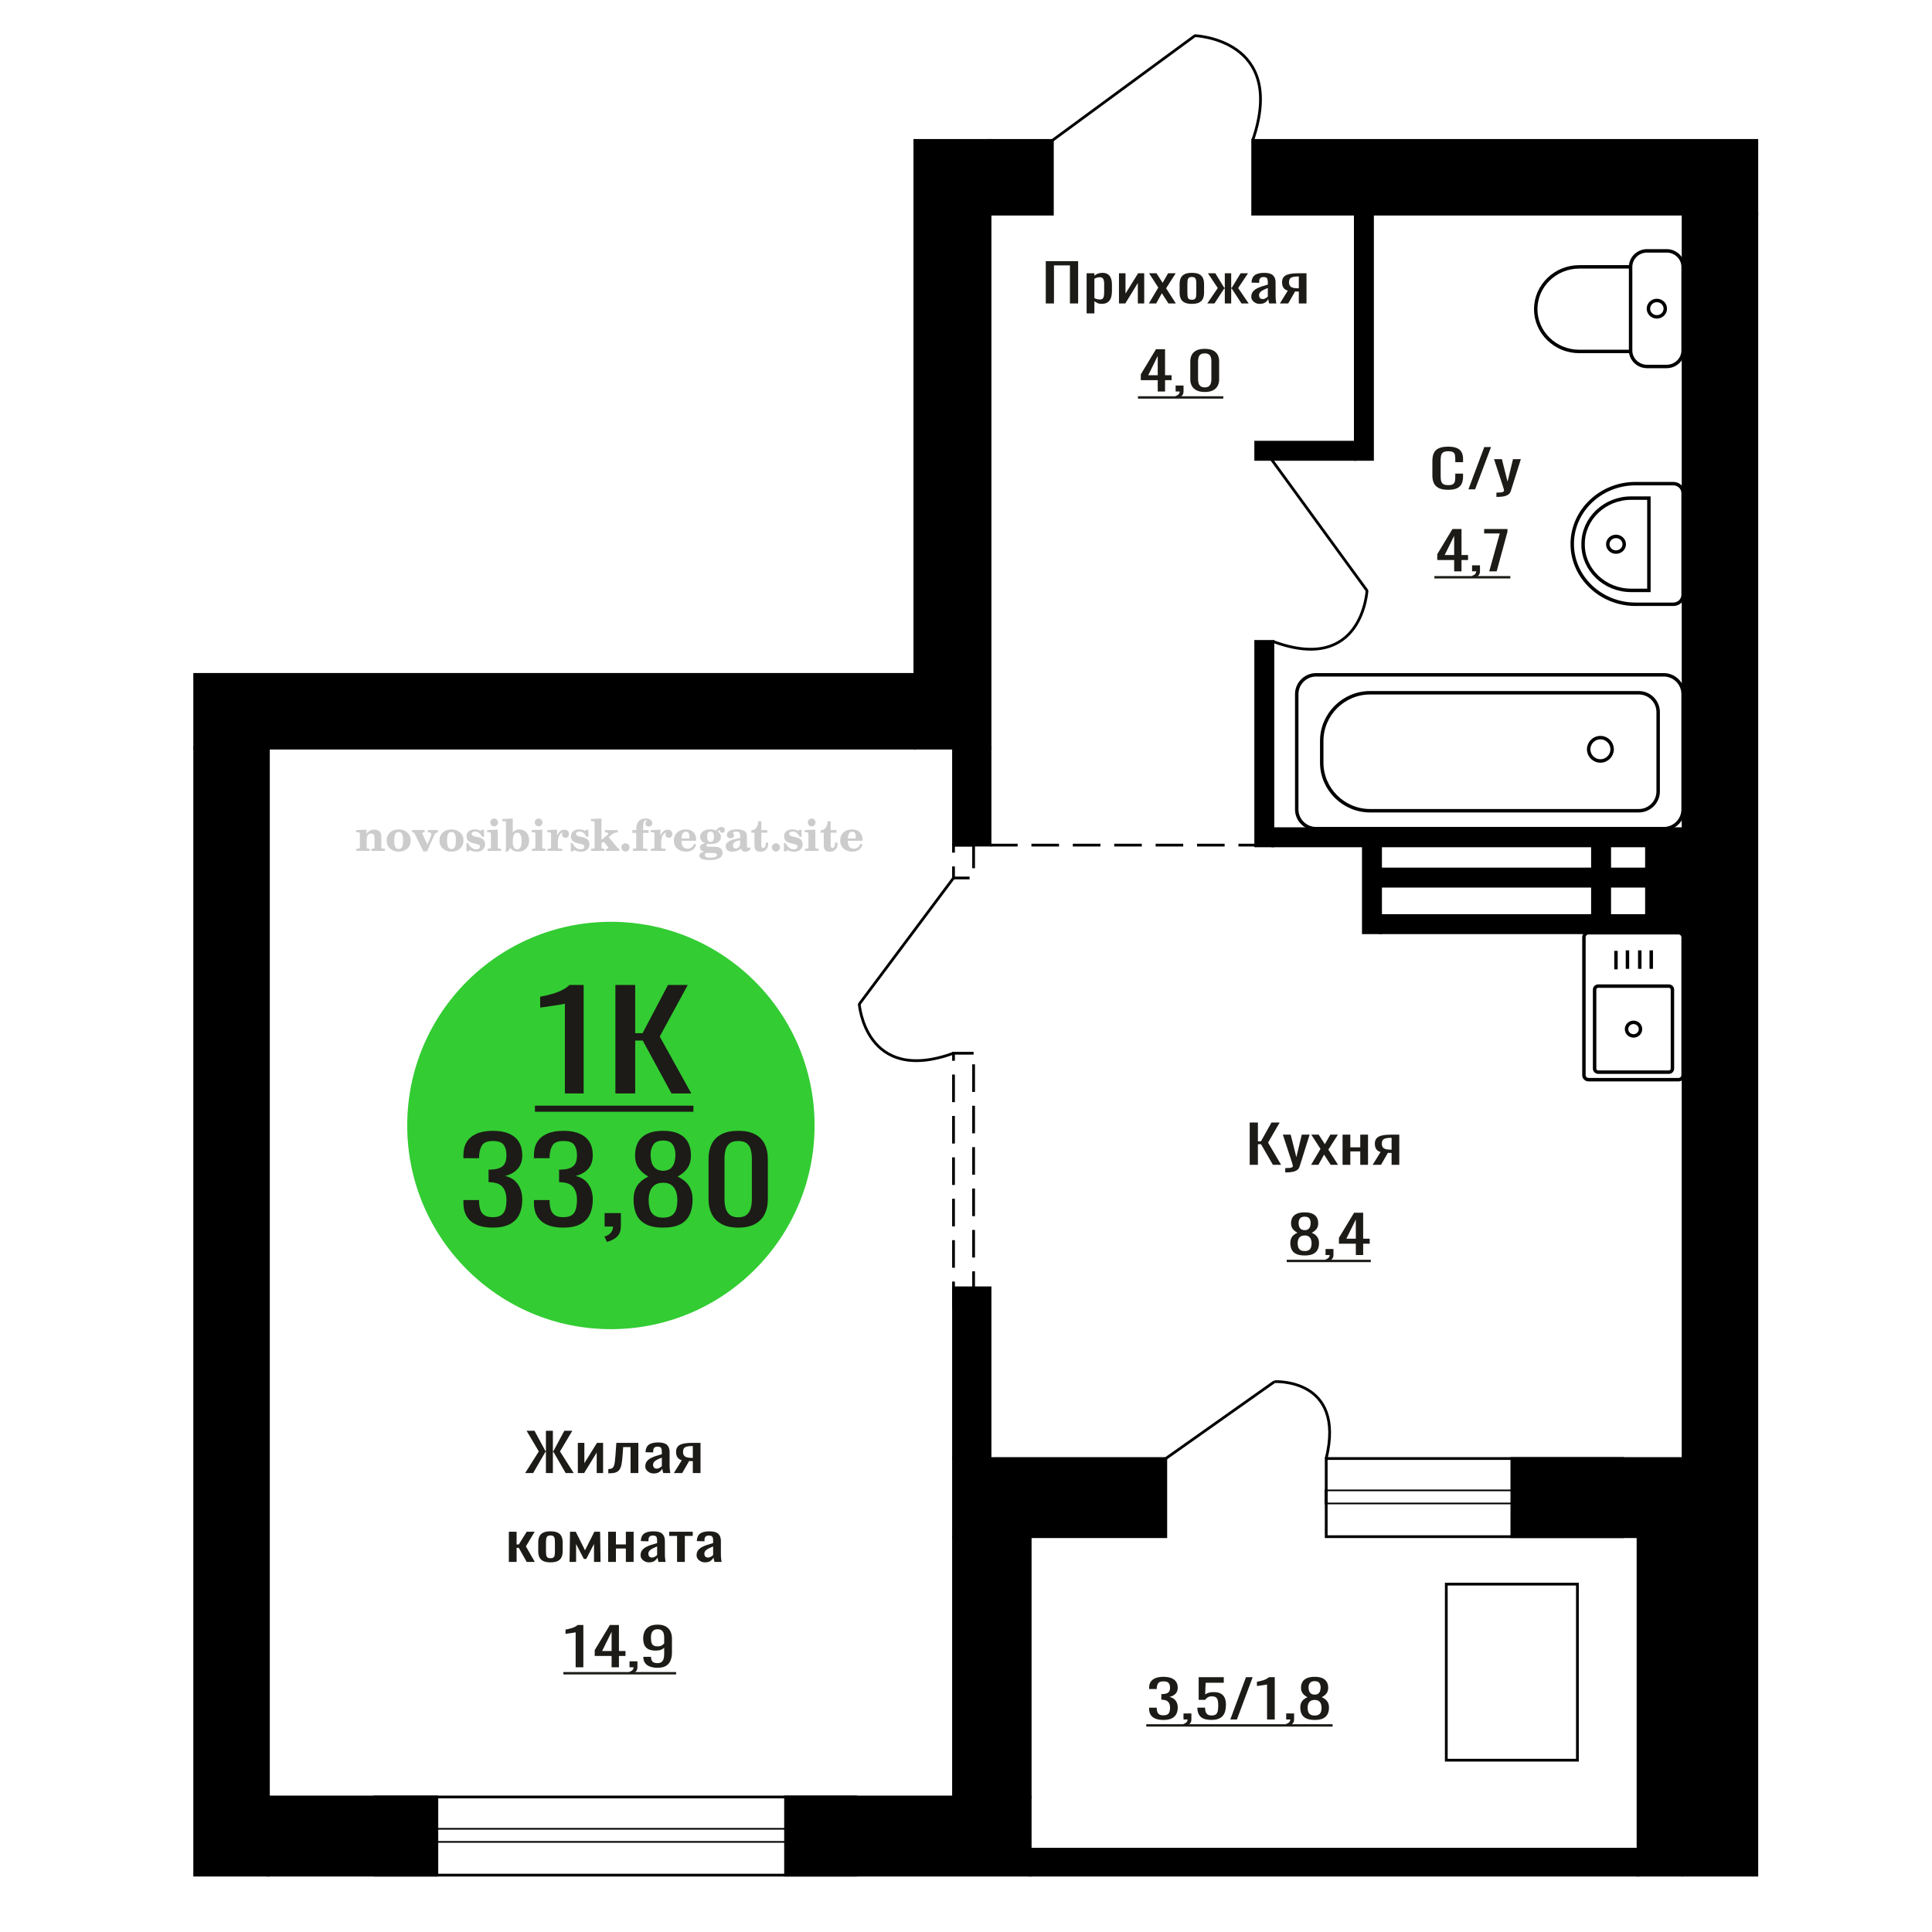 <?xml version="1.0" encoding="UTF-8"?>
<!DOCTYPE svg PUBLIC "-//W3C//DTD SVG 1.1//EN" "http://www.w3.org/Graphics/SVG/1.1/DTD/svg11.dtd">
<!-- Creator: CorelDRAW 2019 -->
<svg xmlns="http://www.w3.org/2000/svg" xml:space="preserve" width="140mm" height="140mm" version="1.1" style="shape-rendering:geometricPrecision; text-rendering:geometricPrecision; image-rendering:optimizeQuality; fill-rule:evenodd; clip-rule:evenodd"
viewBox="0 0 14000 14000"
 xmlns:xlink="http://www.w3.org/1999/xlink">
 <defs>
  <style type="text/css">
   <![CDATA[
    .str0 {stroke:black;stroke-width:25;stroke-miterlimit:22.926}
    .str1 {stroke:black;stroke-width:20;stroke-miterlimit:22.926}
    .str2 {stroke:black;stroke-width:20;stroke-miterlimit:22.926;stroke-dasharray:200 100}
    .fil1 {fill:none}
    .fil3 {fill:black}
    .fil2 {fill:#1C1B17}
    .fil4 {fill:#33CC33}
    .fil0 {fill:#1C1B17;fill-rule:nonzero}
    .fil5 {fill:#CCCCCC;fill-rule:nonzero}
   ]]>
  </style>
 </defs>
 <g id="Слой_x0020_1">
  <path class="fil0" d="M10494.41 3549.23c-30.2,0 -53.64,-4.55 -70.33,-13.63 -16.68,-9.08 -28.28,-21.32 -34.76,-36.71 -6.5,-15.39 -9.75,-32.54 -9.75,-51.47l0 -108.23c0,-20.69 3.25,-38.73 9.75,-54.12 6.48,-15.39 18.08,-27.31 34.76,-35.77 16.69,-8.45 40.13,-12.67 70.33,-12.67 26.68,0 47.84,3.53 63.47,10.59 15.64,7.07 26.87,17.16 33.72,30.28 6.85,13.12 10.27,28.89 10.27,47.31l0 24.22 -56.36 0 0 -21.58c0,-11.35 -0.79,-21.38 -2.38,-30.08 -1.57,-8.71 -5.87,-15.46 -12.9,-20.25 -7.02,-4.79 -18.8,-7.19 -35.29,-7.19 -16.86,0 -29.15,2.59 -36.89,7.76 -7.72,5.17 -12.72,12.49 -15,21.95 -2.28,9.46 -3.43,20.5 -3.43,33.11l0 121.49c0,15.39 1.76,27.56 5.27,36.52 3.52,8.95 9.31,15.32 17.38,19.11 8.09,3.78 18.97,5.67 32.67,5.67 16.15,0 27.74,-2.58 34.76,-7.75 7.03,-5.18 11.41,-12.3 13.18,-21.39 1.75,-9.08 2.63,-19.68 2.63,-31.79l0 -22.7 56.36 0 0 22.7c0,18.67 -3.16,35.14 -9.48,49.39 -6.32,14.26 -17.2,25.36 -32.65,33.3 -15.47,7.95 -37.24,11.93 -65.33,11.93z"/>
  <polygon id="1" class="fil0" points="10640.86,3545.82 10755.7,3239.28 10804.68,3239.28 10689.31,3545.82 "/>
  <path id="2" class="fil0" d="M10843.67 3600.7l0 -31.04c13.69,0 24.58,-0.44 32.65,-1.32 8.09,-0.89 13.88,-2.53 17.39,-4.92 3.52,-2.4 5.27,-5.74 5.27,-10.03 0,-2.27 -1.24,-7.32 -3.69,-15.14 -2.46,-7.82 -5.09,-16.15 -7.9,-24.98l-61.11 -186.19 56.89 0 41.09 163.49 39.52 -163.49 56.89 0 -72.7 230.85c-3.16,10.6 -8.95,18.99 -17.39,25.17 -8.42,6.18 -19.22,10.66 -32.39,13.43 -13.17,2.78 -29.06,4.17 -47.67,4.17l-6.85 0z"/>
  <path class="fil1 str0" d="M12196.45 1933.81l0 605.71c0,63.82 -53.68,116.03 -119.3,116.03l-141.83 0c-65.62,0 -119.3,-52.21 -119.3,-116.03l0 -605.71c0,-63.82 53.68,-116.03 119.3,-116.03l141.83 0c65.62,0 119.3,52.21 119.3,116.03zm-380.43 0l0 612.95 -372.45 0c-173.31,0 -315.1,-137.9 -315.1,-306.47l0 -0.01c0,-168.56 141.79,-306.47 315.1,-306.47l372.45 0zm251.28 302.85c0,32.8 -27.34,59.39 -61.07,59.39 -33.72,0 -61.06,-26.59 -61.06,-59.39 0,-32.8 27.34,-59.39 61.06,-59.39 33.73,0 61.07,26.59 61.07,59.39z"/>
  <path class="fil0" d="M10537.44 4140.08l0 -82.12 -122.46 0 0 -42.39 109.95 -182.03 65.67 0 0 188.46 47.41 0 0 35.96 -47.41 0 0 82.12 -53.16 0zm-68.78 -118.08l68.78 0 0 -139.27 -68.78 139.27z"/>
  <path id="1" class="fil0" d="M10675.53 4189.66l-8.85 -17.41c9.38,-2.27 16.76,-6.25 22.14,-11.92 5.39,-5.68 8.08,-12.43 8.08,-20.25l-29.7 0 0 -43.52 57.33 0 0 42.76c0,13.37 -4.01,24.03 -12,31.98 -7.98,7.95 -20.32,14.07 -37,18.36z"/>
  <polygon id="2" class="fil0" points="10791.75,4140.08 10867.83,3865.33 10754.75,3865.33 10754.75,3833.54 10923.58,3833.54 10923.58,3853.21 10845.42,4140.08 "/>
  <polygon id="3" class="fil2" points="10394.13,4174.48 10944.43,4174.48 10944.43,4191.68 10394.13,4191.68 "/>
  <path class="fil1 str0" d="M12196.45 3572.54l0 738.32c0,37.39 -32.04,67.96 -71.22,67.96l-274.07 0c-251.97,0 -458.11,-196.69 -458.11,-437.11l0 -0.02c0,-240.41 206.14,-437.11 458.11,-437.11l274.07 0c39.18,0 71.22,30.58 71.22,67.96zm-247.85 36.97l0 668.64 -129.1 0c-191.3,0 -347.82,-149.35 -347.82,-331.88l0 -4.89c0,-182.52 156.52,-331.87 347.82,-331.87l129.1 0zm-178.86 334.32c0,31.41 -26.69,56.87 -59.61,56.87 -32.92,0 -59.6,-25.46 -59.6,-56.87 0,-31.41 26.68,-56.88 59.6,-56.88 32.92,0 59.61,25.47 59.61,56.88z"/>
  <polygon class="fil0" points="3805.59,10674.21 3904.42,10517.53 3815.58,10367.67 3872.89,10367.67 3952.78,10515.64 3955.94,10515.64 3955.94,10367.67 4006.4,10367.67 4006.4,10515.64 4010.08,10515.64 4089.46,10367.67 4147.28,10367.67 4057.91,10517.53 4157.27,10674.21 4098.92,10674.21 4010.61,10520.94 4006.4,10520.94 4006.4,10674.21 3955.94,10674.21 3955.94,10520.94 3952.25,10520.94 3863.42,10674.21 "/>
  <polygon id="1" class="fil0" points="4187.23,10674.21 4187.23,10455.47 4234.54,10455.47 4234.54,10602.68 4326,10455.47 4370.16,10455.47 4370.16,10674.21 4323.89,10674.21 4323.89,10525.86 4232.95,10674.21 "/>
  <path id="2" class="fil0" d="M4407.99 10676.1l0 -30.65c10.52,0 18.84,-1.52 24.98,-4.54 6.14,-3.03 10.86,-8.14 14.19,-15.33 3.34,-7.19 5.86,-16.9 7.63,-29.14 1.75,-12.24 3.32,-27.57 4.72,-45.98l6.83 -94.99 159.28 0 0 218.74 -56.24 0 0 -188.09 -53.62 0 -4.73 64.34c-1.75,24.97 -4.29,45.66 -7.63,62.06 -3.32,16.4 -8.5,29.21 -15.5,38.42 -7.01,9.2 -16.39,15.7 -28.13,19.49 -11.73,3.78 -26.89,5.67 -45.46,5.67l-6.32 0z"/>
  <path id="3" class="fil0" d="M4737.07 10677.24c-11.92,0 -22.43,-2.46 -31.54,-7.38 -9.12,-4.92 -16.3,-11.23 -21.56,-18.92 -5.25,-7.7 -7.89,-15.84 -7.89,-24.41 0,-13.63 3.17,-25.11 9.47,-34.44 6.31,-9.34 14.98,-17.22 26.02,-23.66 11.04,-6.43 23.83,-12.04 38.38,-16.84 14.54,-4.79 29.87,-9.46 45.98,-14l0 -15.52c0,-8.83 -0.69,-16.14 -2.09,-21.95 -1.41,-5.8 -4.29,-10.15 -8.68,-13.05 -4.38,-2.9 -10.95,-4.36 -19.71,-4.36 -7.71,0 -13.94,1.27 -18.66,3.79 -4.73,2.52 -8.15,6.12 -10.25,10.78 -2.11,4.67 -3.15,10.16 -3.15,16.47l0 10.97 -55.73 -1.51c0.7,-24.22 8.42,-42.07 23.13,-53.55 14.72,-11.48 37.5,-17.22 68.34,-17.22 30.14,0 51.51,5.93 64.13,17.79 12.61,11.85 18.93,29.01 18.93,51.46l0 99.92c0,6.81 0.25,13.37 0.78,19.67 0.52,6.31 1.23,12.18 2.11,17.6 0.87,5.43 1.66,10.54 2.36,15.33l-51.52 0c-1.04,-4.04 -2.36,-9.15 -3.94,-15.33 -1.57,-6.18 -2.71,-11.79 -3.42,-16.84 -3.5,8.58 -10.25,16.59 -20.24,24.03 -9.98,7.45 -23.74,11.17 -41.25,11.17zm22.07 -34.82c5.61,0 10.86,-1.14 15.77,-3.41 4.91,-2.27 9.29,-4.85 13.14,-7.75 3.86,-2.91 6.48,-5.24 7.88,-7.01l0 -62.06c-8.76,3.53 -17,7.06 -24.71,10.6 -7.7,3.53 -14.44,7.25 -20.23,11.16 -5.78,3.91 -10.34,8.33 -13.67,13.25 -3.32,4.92 -4.99,10.53 -4.99,16.84 0,8.83 2.28,15.77 6.84,20.81 4.55,5.05 11.21,7.57 19.97,7.57z"/>
  <path id="4" class="fil0" d="M4883.19 10674.21l57.31 -92.72c-9.82,-2.78 -17.79,-6.94 -23.92,-12.49 -6.14,-5.55 -10.61,-12.36 -13.4,-20.44 -2.81,-8.07 -4.21,-17.15 -4.21,-27.24 0,-11.61 2.1,-21.58 6.3,-29.9 4.21,-8.33 10.87,-15.14 19.98,-20.44 9.11,-5.3 21.19,-9.21 36.26,-11.73 15.08,-2.52 33.65,-3.78 55.73,-3.78l58.88 0 0 218.74 -55.73 0 0 -86.29c-5.61,0 -10.33,-0.06 -14.19,-0.19 -3.85,-0.12 -8.06,-0.31 -12.61,-0.56l-49.94 87.04 -60.46 0zm130.9 -109.75c0.69,0 1.83,0 3.41,0 1.57,0 2.55,0 2.89,0l0 -85.91c-0.34,0 -1.32,0 -2.89,0 -1.58,0 -2.54,0 -2.88,0 -16.48,0 -29.53,1.45 -39.17,4.35 -9.64,2.9 -16.38,7.45 -20.24,13.63 -3.85,6.18 -5.78,14.44 -5.78,24.79 0,14.38 4.47,25.1 13.4,32.16 8.94,7.07 26.02,10.73 51.26,10.98z"/>
  <polygon id="5" class="fil0" points="3687.32,11318.34 3687.32,11099.6 3743.56,11099.6 3743.56,11191.94 3759.33,11191.94 3816.62,11099.6 3874.44,11099.6 3810.84,11205.56 3875.5,11318.34 3816.62,11318.34 3759.33,11216.16 3743.56,11216.16 3743.56,11318.34 "/>
  <path id="6" class="fil0" d="M3989.05 11321.37c-22.43,0 -40.13,-3.28 -53.09,-9.84 -12.97,-6.56 -22.17,-15.9 -27.6,-28.01 -5.43,-12.11 -8.15,-26.36 -8.15,-42.76l0 -63.58c0,-16.4 2.72,-30.66 8.15,-42.77 5.43,-12.11 14.63,-21.44 27.6,-28 12.96,-6.56 30.66,-9.84 53.09,-9.84 22.43,0 40.04,3.28 52.82,9.84 12.79,6.56 21.91,15.89 27.34,28 5.43,12.11 8.15,26.37 8.15,42.77l0 63.58c0,16.4 -2.72,30.65 -8.15,42.76 -5.43,12.11 -14.55,21.45 -27.34,28.01 -12.78,6.56 -30.39,9.84 -52.82,9.84zm0 -29.9c10.86,0 18.49,-2.27 22.86,-6.81 4.39,-4.54 7.02,-10.54 7.89,-17.98 0.88,-7.44 1.32,-15.2 1.32,-23.27l0 -68.5c0,-8.33 -0.44,-16.15 -1.32,-23.47 -0.87,-7.31 -3.5,-13.31 -7.89,-17.97 -4.37,-4.67 -12,-7 -22.86,-7 -10.86,0 -18.57,2.33 -23.13,7 -4.55,4.66 -7.28,10.66 -8.15,17.97 -0.88,7.32 -1.31,15.14 -1.31,23.47l0 68.5c0,8.07 0.43,15.83 1.31,23.27 0.87,7.44 3.6,13.44 8.15,17.98 4.56,4.54 12.27,6.81 23.13,6.81z"/>
  <polygon id="7" class="fil0" points="4127.29,11318.34 4130.45,11099.6 4171.98,11099.6 4239.26,11233.95 4307.07,11099.6 4348.6,11099.6 4351.75,11318.34 4304.44,11318.34 4304.44,11187.77 4248.19,11296.77 4230.86,11296.77 4174.6,11188.53 4174.6,11318.34 "/>
  <polygon id="8" class="fil0" points="4406.95,11318.34 4406.95,11099.6 4463.19,11099.6 4463.19,11191.56 4535.21,11191.56 4535.21,11099.6 4591.45,11099.6 4591.45,11318.34 4535.21,11318.34 4535.21,11221.08 4463.19,11221.08 4463.19,11318.34 "/>
  <path id="9" class="fil0" d="M4702.9 11321.37c-11.92,0 -22.43,-2.46 -31.54,-7.38 -9.11,-4.92 -16.3,-11.23 -21.56,-18.92 -5.25,-7.7 -7.89,-15.84 -7.89,-24.41 0,-13.63 3.17,-25.11 9.47,-34.44 6.31,-9.34 14.98,-17.22 26.02,-23.66 11.04,-6.43 23.83,-12.04 38.38,-16.84 14.54,-4.79 29.87,-9.46 45.99,-14l0 -15.52c0,-8.83 -0.7,-16.14 -2.1,-21.95 -1.4,-5.8 -4.29,-10.15 -8.68,-13.05 -4.38,-2.9 -10.95,-4.36 -19.71,-4.36 -7.71,0 -13.93,1.27 -18.66,3.79 -4.73,2.52 -8.15,6.12 -10.25,10.78 -2.11,4.67 -3.15,10.16 -3.15,16.47l0 10.97 -55.73 -1.51c0.7,-24.22 8.42,-42.07 23.13,-53.55 14.72,-11.48 37.5,-17.22 68.34,-17.22 30.14,0 51.52,5.93 64.13,17.79 12.61,11.85 18.93,29.01 18.93,51.46l0 99.92c0,6.81 0.25,13.37 0.78,19.67 0.52,6.31 1.23,12.18 2.11,17.6 0.87,5.43 1.67,10.54 2.36,15.33l-51.52 0c-1.04,-4.04 -2.36,-9.15 -3.94,-15.33 -1.57,-6.18 -2.71,-11.79 -3.42,-16.84 -3.5,8.58 -10.25,16.59 -20.24,24.03 -9.98,7.45 -23.73,11.17 -41.25,11.17zm22.07 -34.82c5.61,0 10.86,-1.14 15.77,-3.41 4.91,-2.27 9.29,-4.85 13.14,-7.75 3.86,-2.91 6.48,-5.24 7.89,-7.01l0 -62.06c-8.77,3.53 -17.01,7.06 -24.71,10.6 -7.71,3.53 -14.45,7.25 -20.24,11.16 -5.78,3.91 -10.34,8.33 -13.67,13.25 -3.32,4.92 -4.99,10.53 -4.99,16.84 0,8.83 2.28,15.77 6.84,20.81 4.55,5.05 11.21,7.57 19.97,7.57z"/>
  <polygon id="10" class="fil0" points="4906.33,11318.34 4906.33,11129.87 4849.55,11129.87 4849.55,11099.6 5019.87,11099.6 5019.87,11129.87 4962.57,11129.87 4962.57,11318.34 "/>
  <path id="11" class="fil0" d="M5108.7 11321.37c-11.91,0 -22.43,-2.46 -31.54,-7.38 -9.11,-4.92 -16.29,-11.23 -21.56,-18.92 -5.25,-7.7 -7.89,-15.84 -7.89,-24.41 0,-13.63 3.17,-25.11 9.48,-34.44 6.3,-9.34 14.97,-17.22 26.01,-23.66 11.05,-6.43 23.84,-12.04 38.38,-16.84 14.54,-4.79 29.88,-9.46 45.99,-14l0 -15.52c0,-8.83 -0.69,-16.14 -2.1,-21.95 -1.4,-5.8 -4.29,-10.15 -8.68,-13.05 -4.37,-2.9 -10.94,-4.36 -19.71,-4.36 -7.71,0 -13.93,1.27 -18.65,3.79 -4.74,2.52 -8.16,6.12 -10.25,10.78 -2.11,4.67 -3.16,10.16 -3.16,16.47l0 10.97 -55.72 -1.51c0.69,-24.22 8.42,-42.07 23.12,-53.55 14.73,-11.48 37.51,-17.22 68.34,-17.22 30.14,0 51.52,5.93 64.13,17.79 12.61,11.85 18.93,29.01 18.93,51.46l0 99.92c0,6.81 0.25,13.37 0.78,19.67 0.53,6.31 1.24,12.18 2.11,17.6 0.88,5.43 1.67,10.54 2.36,15.33l-51.51 0c-1.05,-4.04 -2.36,-9.15 -3.95,-15.33 -1.57,-6.18 -2.71,-11.79 -3.42,-16.84 -3.5,8.58 -10.25,16.59 -20.23,24.03 -9.99,7.45 -23.74,11.17 -41.26,11.17zm22.08 -34.82c5.61,0 10.86,-1.14 15.76,-3.41 4.92,-2.27 9.29,-4.85 13.14,-7.75 3.86,-2.91 6.49,-5.24 7.89,-7.01l0 -62.06c-8.76,3.53 -17,7.06 -24.71,10.6 -7.71,3.53 -14.45,7.25 -20.24,11.16 -5.78,3.91 -10.33,8.33 -13.67,13.25 -3.31,4.92 -4.98,10.53 -4.98,16.84 0,8.83 2.28,15.77 6.83,20.81 4.56,5.05 11.21,7.57 19.98,7.57z"/>
  <path class="fil0" d="M4171.38 12081.93l0 -253.56c-0.34,0.25 -4.25,1.01 -11.72,2.27 -7.46,1.26 -15.89,2.52 -25.28,3.78 -9.38,1.27 -17.71,2.4 -25.01,3.41 -7.29,1.01 -11.11,1.51 -11.47,1.51l0 -30.65c5.91,-1.01 12.78,-2.4 20.59,-4.16 7.82,-1.77 15.81,-3.91 23.97,-6.44 8.17,-2.52 15.99,-5.67 23.45,-9.46 7.48,-3.78 13.81,-8.2 19.02,-13.24l42.22 0 0 306.54 -55.77 0z"/>
  <path id="1" class="fil0" d="M4431.95 12081.93l0 -82.12 -122.46 0 0 -42.39 109.95 -182.03 65.67 0 0 188.46 47.41 0 0 35.96 -47.41 0 0 82.12 -53.16 0zm-68.78 -118.08l68.78 0 0 -139.27 -68.78 139.27z"/>
  <path id="2" class="fil0" d="M4570.04 12131.51l-8.85 -17.41c9.38,-2.27 16.76,-6.25 22.14,-11.92 5.38,-5.68 8.08,-12.43 8.08,-20.25l-29.7 0 0 -43.52 57.33 0 0 42.76c0,13.37 -4.01,24.03 -12,31.98 -7.98,7.95 -20.32,14.07 -37,18.36z"/>
  <path id="3" class="fil0" d="M4765.46 12085.34c-21.88,0 -40.56,-2.97 -56.01,-8.9 -15.47,-5.93 -27.2,-14.57 -35.18,-25.92 -7.99,-11.35 -12.16,-25.11 -12.51,-41.25 0,-0.51 0,-1.07 0,-1.71 0,-0.63 0,-1.19 0,-1.7l55.76 0c0,14.63 3.3,25.93 9.9,33.87 6.61,7.95 19.45,11.92 38.57,11.92 10.42,0 19.11,-2.33 26.05,-7 6.95,-4.66 12.16,-11.86 15.63,-21.57 3.48,-9.71 5.22,-22.01 5.22,-36.9l0 -46.55c-5.22,6.31 -12.95,11.42 -23.19,15.33 -10.25,3.91 -23.02,5.87 -38.31,5.87 -23.27,0 -41.51,-3.73 -54.72,-11.17 -13.19,-7.44 -22.49,-17.79 -27.87,-31.03 -5.38,-13.25 -8.08,-28.7 -8.08,-46.36 0,-18.67 3.47,-35.51 10.42,-50.52 6.95,-15.02 18.15,-26.94 33.61,-35.77 15.47,-8.83 35.69,-13.24 60.71,-13.24 24.32,0 44.12,4.47 59.41,13.43 15.28,8.96 26.49,21.01 33.61,36.14 7.13,15.14 10.68,32.05 10.68,50.72l0 102.93c0,19.68 -3.12,37.85 -9.37,54.5 -6.25,16.65 -16.86,29.96 -31.8,39.93 -14.92,9.96 -35.77,14.95 -62.53,14.95zm0 -155.17c12.16,0 22.06,-2.21 29.71,-6.62 7.64,-4.42 13.54,-9.27 17.72,-14.57l0 -45.42c0,-10.59 -1.39,-20.24 -4.18,-28.95 -2.78,-8.7 -7.64,-15.64 -14.59,-20.81 -6.94,-5.17 -16.5,-7.76 -28.66,-7.76 -12.16,0 -21.79,2.65 -28.91,7.95 -7.14,5.3 -12.16,12.17 -15.12,20.62 -2.95,8.45 -4.44,17.73 -4.44,27.82 0,12.11 0.79,23.34 2.36,33.68 1.55,10.35 5.73,18.61 12.5,24.79 6.78,6.18 17.98,9.27 33.61,9.27z"/>
  <polygon id="4" class="fil2" points="4082.28,12116.33 4899.39,12116.33 4899.39,12133.53 4082.28,12133.53 "/>
  <polygon class="fil3 str1" points="1945.01,13021.64 1945.01,13587.91 3165.68,13587.91 3165.68,13021.64 "/>
  <circle class="fil4" cx="4426.8" cy="8155.63" r="1475.98"/>
  <path class="fil0" d="M3570.26 8895.77c-47.14,0 -86.41,-7.07 -117.84,-21.23 -31.43,-14.15 -54.99,-34.53 -70.71,-61.14 -15.7,-26.61 -23.56,-58.04 -23.56,-94.27l0 -22.93 113.55 0c0,2.26 0,4.67 0,7.22 0,2.55 0,5.24 0,8.07 0.72,20.38 3.75,38.78 9.11,55.2 5.36,16.42 15,29.44 28.93,39.06 13.92,9.63 34.09,14.44 60.52,14.44 27.85,0 48.92,-5.24 63.21,-15.71 14.28,-10.48 23.92,-25.34 28.93,-44.59 4.99,-19.25 7.49,-41.33 7.49,-66.24 0,-36.23 -8.39,-65.82 -25.18,-88.74 -16.77,-22.93 -46.23,-35.53 -88.37,-37.8 -2.15,-0.56 -4.82,-0.85 -8.04,-0.85 -3.22,0 -5.89,0 -8.04,0l0 -90.87c2.15,0 4.65,0 7.51,0 2.85,0 5.35,0 7.49,0 40.71,-1.13 70,-9.62 87.85,-25.47 17.85,-15.86 26.78,-42.18 26.78,-78.98 0,-31.14 -6.61,-56.05 -19.82,-74.74 -13.2,-18.68 -39.45,-28.02 -78.74,-28.02 -39.28,0 -65.34,10.33 -78.19,31 -12.87,20.66 -20.01,47.13 -21.44,79.4 0,2.26 0,4.67 0,7.22 0,2.55 0,4.95 0,7.22l-113.55 0 0 -22.93c0,-36.8 7.86,-68.23 23.56,-94.27 15.72,-26.04 39.46,-46.14 71.25,-60.3 31.77,-14.15 71.23,-21.23 118.37,-21.23 47.85,0 87.5,7.08 118.92,21.23 31.42,14.16 54.99,34.4 70.71,60.73 15.7,26.32 23.56,57.89 23.56,94.69 0,41.33 -11.25,74.45 -33.74,99.36 -22.5,24.91 -52.67,41.9 -90.53,50.95 26.43,6.23 48.75,16.99 66.96,32.28 18.2,15.28 32.32,34.67 42.31,58.17 10,23.5 15,50.81 15,81.95 0,40.77 -7.14,76.29 -21.42,106.58 -14.29,30.29 -37.14,53.79 -68.57,70.49 -31.43,16.7 -72.84,25.05 -124.27,25.05z"/>
  <path id="1" class="fil0" d="M4081.26 8895.77c-47.14,0 -86.41,-7.07 -117.84,-21.23 -31.42,-14.15 -54.99,-34.53 -70.71,-61.14 -15.7,-26.61 -23.56,-58.04 -23.56,-94.27l0 -22.93 113.56 0c0,2.26 0,4.67 0,7.22 0,2.55 0,5.24 0,8.07 0.72,20.38 3.74,38.78 9.1,55.2 5.37,16.42 15,29.44 28.93,39.06 13.93,9.63 34.1,14.44 60.52,14.44 27.86,0 48.92,-5.24 63.22,-15.71 14.28,-10.48 23.91,-25.34 28.92,-44.59 5,-19.25 7.49,-41.33 7.49,-66.24 0,-36.23 -8.38,-65.82 -25.17,-88.74 -16.78,-22.93 -46.24,-35.53 -88.38,-37.8 -2.15,-0.56 -4.82,-0.85 -8.04,-0.85 -3.21,0 -5.89,0 -8.03,0l0 -90.87c2.14,0 4.64,0 7.5,0 2.85,0 5.35,0 7.5,0 40.7,-1.13 69.99,-9.62 87.84,-25.47 17.85,-15.86 26.78,-42.18 26.78,-78.98 0,-31.14 -6.61,-56.05 -19.81,-74.74 -13.21,-18.68 -39.46,-28.02 -78.74,-28.02 -39.29,0 -65.35,10.33 -78.2,31 -12.87,20.66 -20.01,47.13 -21.43,79.4 0,2.26 0,4.67 0,7.22 0,2.55 0,4.95 0,7.22l-113.56 0 0 -22.93c0,-36.8 7.86,-68.23 23.56,-94.27 15.72,-26.04 39.46,-46.14 71.25,-60.3 31.78,-14.15 71.24,-21.23 118.38,-21.23 47.84,0 87.49,7.08 118.91,21.23 31.43,14.16 54.99,34.4 70.71,60.73 15.7,26.32 23.56,57.89 23.56,94.69 0,41.33 -11.25,74.45 -33.74,99.36 -22.49,24.91 -52.67,41.9 -90.52,50.95 26.42,6.23 48.74,16.99 66.95,32.28 18.21,15.28 32.32,34.67 42.31,58.17 10.01,23.5 15,50.81 15,81.95 0,40.77 -7.14,76.29 -21.42,106.58 -14.29,30.29 -37.13,53.79 -68.57,70.49 -31.42,16.7 -72.84,25.05 -124.27,25.05z"/>
  <path id="2" class="fil0" d="M4398.37 8999.38l-18.22 -39.06c19.29,-5.1 34.47,-14.02 45.53,-26.76 11.07,-12.73 16.61,-27.88 16.61,-45.43l-61.06 0 0 -97.66 117.84 0 0 95.96c0,30.01 -8.21,53.93 -24.65,71.76 -16.42,17.84 -41.78,31.57 -76.05,41.19z"/>
  <path id="3" class="fil0" d="M4805.45 8895.77c-52.13,0 -93.91,-8.21 -125.34,-24.62 -31.42,-16.42 -54.1,-39.78 -68.03,-70.07 -13.92,-30.29 -20.89,-65.81 -20.89,-106.58 0,-23.21 2.5,-43.59 7.51,-61.14 5,-17.56 12.31,-32.98 21.96,-46.29 9.64,-13.3 21.07,-24.91 34.28,-34.82 13.22,-9.91 27.67,-18.82 43.39,-26.75 -28.57,-15.29 -51.78,-35.24 -69.63,-59.87 -17.86,-24.63 -26.8,-55.91 -26.8,-93.84 0,-36.24 7.16,-67.66 21.44,-94.27 14.28,-26.61 36.6,-47.13 66.95,-61.57 30.36,-14.44 68.74,-21.66 115.16,-21.66 46.42,0 84.46,7.22 114.1,21.66 29.63,14.44 51.6,34.96 65.89,61.57 14.28,26.61 21.42,58.03 21.42,94.27 0,38.5 -8.74,69.92 -26.25,94.26 -17.5,24.35 -40.89,44.16 -70.17,59.45 15.71,7.93 30.18,16.84 43.39,26.75 13.22,9.91 24.64,21.52 34.28,34.82 9.64,13.31 17.14,28.73 22.49,46.29 5.36,17.55 8.04,37.93 8.04,61.14 0,40.77 -6.96,76.29 -20.89,106.58 -13.93,30.29 -36.42,53.65 -67.49,70.07 -31.07,16.41 -72.67,24.62 -124.81,24.62zm0 -72.18c27.86,0 49.29,-5.66 64.29,-16.99 15,-11.32 25.16,-26.61 30.52,-45.86 5.37,-19.25 8.04,-40.76 8.04,-64.54 0,-21.51 -3.04,-41.76 -9.11,-60.72 -6.07,-18.97 -16.6,-34.54 -31.6,-46.71 -15,-12.17 -35.71,-18.26 -62.14,-18.26 -26.42,0 -47.31,5.95 -62.67,17.83 -15.35,11.89 -26.25,27.32 -32.67,46.29 -6.43,18.97 -9.64,39.49 -9.64,61.57 0,23.78 2.86,45.29 8.57,64.54 5.71,19.25 16.25,34.54 31.6,45.86 15.36,11.33 36.96,16.99 64.81,16.99zm0 -339.7c24.29,-0.57 42.68,-6.51 55.18,-17.84 12.5,-11.32 21.24,-25.9 26.25,-43.73 5,-17.84 7.49,-36.38 7.49,-55.63 0,-28.31 -6.43,-52.37 -19.28,-72.19 -12.86,-19.81 -36.07,-29.72 -69.64,-29.72 -33.56,0 -57.13,9.91 -70.7,29.72 -13.57,19.82 -20.35,43.88 -20.35,72.19 0,19.25 2.5,37.79 7.49,55.63 5,17.83 14.11,32.41 27.33,43.73 13.2,11.33 31.95,17.27 56.23,17.84z"/>
  <path id="4" class="fil0" d="M5349.68 8895.77c-49.28,0 -89.81,-8.77 -121.59,-26.32 -31.79,-17.55 -55.35,-41.62 -70.7,-72.19 -15.37,-30.57 -23.04,-65.39 -23.04,-104.46l0 -296.39c0,-40.19 7.5,-75.44 22.49,-105.73 15,-30.29 38.39,-53.92 70.18,-70.91 31.77,-16.98 72.66,-25.48 122.66,-25.48 49.99,0 90.7,8.5 122.12,25.48 31.43,16.99 54.64,40.62 69.64,70.91 15,30.29 22.5,65.54 22.5,105.73l0 296.39c0,39.63 -7.68,74.74 -23.03,105.31 -15.37,30.57 -38.76,54.49 -70.18,71.76 -31.42,17.27 -71.78,25.9 -121.05,25.9zm0 -74.73c27.14,0 47.67,-6.23 61.6,-18.68 13.93,-12.46 23.56,-28.45 28.92,-47.99 5.35,-19.53 8.04,-39.77 8.04,-60.72l0 -298.08c0,-22.09 -2.5,-42.89 -7.51,-62.42 -4.99,-19.54 -14.45,-35.25 -28.38,-47.14 -13.92,-11.89 -34.81,-17.83 -62.67,-17.83 -27.85,0 -48.93,5.94 -63.21,17.83 -14.28,11.89 -23.93,27.6 -28.92,47.14 -5,19.53 -7.5,40.33 -7.5,62.42l0 298.08c0,20.95 2.68,41.19 8.03,60.72 5.36,19.54 15.36,35.53 29.99,47.99 14.65,12.45 35.19,18.68 61.61,18.68z"/>
  <path class="fil0" d="M4093.48 7923.8l0 -650.65c-0.85,0.65 -10.37,2.59 -28.58,5.83 -18.21,3.23 -38.75,6.47 -61.62,9.71 -22.86,3.23 -43.19,6.15 -60.97,8.74 -17.79,2.59 -27.11,3.88 -27.96,3.88l0 -78.66c14.41,-2.59 31.14,-6.15 50.19,-10.68 19.06,-4.53 38.53,-10.04 58.43,-16.51 19.91,-6.47 38.97,-14.57 57.17,-24.28 18.21,-9.71 33.67,-21.04 46.37,-33.99l102.9 0 0 786.61 -135.93 0z"/>
  <polygon id="1" class="fil0" points="4459.35,7923.8 4459.35,7137.19 4602.91,7137.19 4602.91,7486.8 4656.26,7486.8 4840.47,7137.19 4984.02,7137.19 4780.76,7511.07 5009.44,7923.8 4865.88,7923.8 4657.54,7540.21 4602.91,7540.21 4602.91,7923.8 "/>
  <polygon id="2" class="fil2" points="3876.25,8012.08 5024.68,8012.08 5024.68,8056.22 3876.25,8056.22 "/>
  <polygon class="fil3 str1" points="1945.01,13587.91 1410.82,13587.91 1410.82,5421.2 1945.01,5421.2 "/>
  <polygon class="fil0" points="9055.85,8440.78 9055.85,8134.24 9115.25,8134.24 9115.25,8270.48 9137.32,8270.48 9213.55,8134.24 9272.94,8134.24 9188.84,8279.94 9283.46,8440.78 9224.06,8440.78 9137.85,8291.29 9115.25,8291.29 9115.25,8440.78 "/>
  <path id="1" class="fil0" d="M9313.42 8495.66l0 -31.04c13.66,0 24.53,-0.44 32.58,-1.32 8.07,-0.89 13.85,-2.53 17.35,-4.92 3.52,-2.4 5.27,-5.74 5.27,-10.03 0,-2.27 -1.24,-7.32 -3.69,-15.14 -2.45,-7.82 -5.08,-16.15 -7.88,-24.98l-60.98 -186.19 56.77 0 41 163.49 39.43 -163.49 56.77 0 -72.55 230.85c-3.15,10.6 -8.93,18.99 -17.34,25.17 -8.41,6.18 -19.19,10.66 -32.33,13.43 -13.14,2.78 -29,4.17 -47.57,4.17l-6.83 0z"/>
  <polygon id="2" class="fil0" points="9500.55,8440.78 9568.88,8325.73 9502.12,8222.04 9555.74,8222.04 9600.42,8291.29 9639.86,8222.04 9695.04,8222.04 9625.66,8330.65 9696.09,8440.78 9642.48,8440.78 9594.64,8366.6 9553.64,8440.78 "/>
  <polygon id="3" class="fil0" points="9728.69,8440.78 9728.69,8222.04 9784.93,8222.04 9784.93,8314 9856.95,8314 9856.95,8222.04 9913.19,8222.04 9913.19,8440.78 9856.95,8440.78 9856.95,8343.52 9784.93,8343.52 9784.93,8440.78 "/>
  <path id="4" class="fil0" d="M9946.83 8440.78l57.31 -92.72c-9.82,-2.78 -17.79,-6.94 -23.92,-12.49 -6.13,-5.55 -10.61,-12.36 -13.4,-20.44 -2.8,-8.07 -4.21,-17.15 -4.21,-27.24 0,-11.61 2.1,-21.58 6.31,-29.9 4.21,-8.33 10.86,-15.14 19.97,-20.44 9.11,-5.3 21.2,-9.21 36.27,-11.73 15.07,-2.52 33.64,-3.78 55.72,-3.78l58.88 0 0 218.74 -55.72 0 0 -86.29c-5.61,0 -10.34,-0.06 -14.2,-0.19 -3.85,-0.12 -8.05,-0.31 -12.61,-0.56l-49.93 87.04 -60.47 0zm130.9 -109.75c0.7,0 1.83,0 3.42,0 1.57,0 2.54,0 2.89,0l0 -85.91c-0.35,0 -1.32,0 -2.89,0 -1.59,0 -2.54,0 -2.89,0 -16.47,0 -29.53,1.45 -39.17,4.35 -9.64,2.9 -16.38,7.45 -20.24,13.63 -3.85,6.18 -5.78,14.44 -5.78,24.79 0,14.38 4.48,25.1 13.41,32.16 8.93,7.07 26.01,10.73 51.25,10.98z"/>
  <polygon class="fil0" points="7578.1,2198.93 7578.1,1892.39 7812.55,1892.39 7812.55,2198.93 7753.15,2198.93 7753.15,1923.04 7637.51,1923.04 7637.51,2198.93 "/>
  <path id="1" class="fil0" d="M7874.05 2270.84l0 -290.65 56.24 0 0 17.4c6.65,-5.55 14.72,-10.34 24.18,-14.38 9.46,-4.03 20.67,-6.05 33.64,-6.05 15.77,0 28.3,2.96 37.59,8.89 9.29,5.93 16.21,13.37 20.76,22.33 4.56,8.96 7.53,18.04 8.93,27.25 1.41,9.21 2.12,17.09 2.12,23.65l0 52.98c0,15.4 -2.12,29.97 -6.32,43.72 -4.2,13.75 -11.82,24.85 -22.87,33.3 -11.04,8.45 -26.54,12.68 -46.51,12.68 -10.86,0 -20.5,-1.96 -28.92,-5.87 -8.4,-3.91 -15.95,-8.39 -22.6,-13.43l0 88.18 -56.24 0zm96.71 -100.67c9.82,0 16.83,-2.59 21.03,-7.76 4.21,-5.17 6.84,-12.17 7.89,-21 1.04,-8.83 1.57,-18.55 1.57,-29.15l0 -52.98c0,-9.08 -0.69,-17.47 -2.09,-25.16 -1.41,-7.7 -4.39,-13.82 -8.95,-18.36 -4.56,-4.54 -11.74,-6.81 -21.54,-6.81 -7.36,0 -14.38,1.13 -21.03,3.4 -6.66,2.27 -12.45,4.92 -17.35,7.95l0 140.03c5.25,2.77 11.21,5.11 17.88,7 6.65,1.89 14.19,2.84 22.59,2.84z"/>
  <polygon id="2" class="fil0" points="8108.5,2198.93 8108.5,1980.19 8155.8,1980.19 8155.8,2127.4 8247.27,1980.19 8291.42,1980.19 8291.42,2198.93 8245.16,2198.93 8245.16,2050.58 8154.22,2198.93 "/>
  <polygon id="3" class="fil0" points="8325.07,2198.93 8393.39,2083.88 8326.63,1980.19 8380.25,1980.19 8424.93,2049.44 8464.37,1980.19 8519.55,1980.19 8450.17,2088.8 8520.61,2198.93 8466.99,2198.93 8419.15,2124.75 8378.15,2198.93 "/>
  <path id="4" class="fil0" d="M8636.78 2201.96c-22.43,0 -40.13,-3.28 -53.09,-9.84 -12.97,-6.56 -22.17,-15.9 -27.6,-28.01 -5.43,-12.11 -8.15,-26.36 -8.15,-42.76l0 -63.58c0,-16.4 2.72,-30.66 8.15,-42.77 5.43,-12.11 14.63,-21.44 27.6,-28 12.96,-6.56 30.66,-9.84 53.09,-9.84 22.43,0 40.04,3.28 52.82,9.84 12.8,6.56 21.91,15.89 27.34,28 5.43,12.11 8.15,26.37 8.15,42.77l0 63.58c0,16.4 -2.72,30.65 -8.15,42.76 -5.43,12.11 -14.54,21.45 -27.34,28.01 -12.78,6.56 -30.39,9.84 -52.82,9.84zm0 -29.9c10.86,0 18.49,-2.27 22.86,-6.81 4.39,-4.54 7.02,-10.54 7.89,-17.98 0.88,-7.44 1.32,-15.2 1.32,-23.27l0 -68.5c0,-8.33 -0.44,-16.15 -1.32,-23.47 -0.87,-7.31 -3.5,-13.31 -7.89,-17.97 -4.37,-4.67 -12,-7 -22.86,-7 -10.86,0 -18.57,2.33 -23.13,7 -4.55,4.66 -7.27,10.66 -8.15,17.97 -0.88,7.32 -1.31,15.14 -1.31,23.47l0 68.5c0,8.07 0.43,15.83 1.31,23.27 0.88,7.44 3.6,13.44 8.15,17.98 4.56,4.54 12.27,6.81 23.13,6.81z"/>
  <polygon id="5" class="fil0" points="8748.22,2198.93 8824.44,2087.29 8752.95,1980.19 8806.57,1980.19 8871.23,2085.4 8875.43,2085.4 8875.43,1980.19 8921.69,1980.19 8921.69,2085.4 8925.9,2085.4 8990.02,1980.19 9043.64,1980.19 8972.15,2087.29 9048.38,2198.93 8996.33,2198.93 8925.9,2091.45 8921.69,2091.45 8921.69,2198.93 8875.43,2198.93 8875.43,2091.45 8870.7,2091.45 8800.26,2198.93 "/>
  <path id="6" class="fil0" d="M9128.28 2201.96c-11.91,0 -22.43,-2.46 -31.54,-7.38 -9.11,-4.92 -16.29,-11.23 -21.56,-18.92 -5.25,-7.7 -7.89,-15.84 -7.89,-24.41 0,-13.63 3.17,-25.11 9.48,-34.44 6.3,-9.34 14.97,-17.22 26.01,-23.66 11.04,-6.43 23.84,-12.04 38.38,-16.84 14.54,-4.79 29.88,-9.46 45.99,-14l0 -15.52c0,-8.83 -0.7,-16.14 -2.1,-21.95 -1.4,-5.8 -4.29,-10.15 -8.68,-13.05 -4.37,-2.9 -10.94,-4.36 -19.71,-4.36 -7.71,0 -13.93,1.27 -18.65,3.79 -4.74,2.52 -8.16,6.12 -10.25,10.78 -2.12,4.67 -3.16,10.16 -3.16,16.47l0 10.97 -55.72 -1.51c0.69,-24.22 8.41,-42.07 23.12,-53.55 14.73,-11.48 37.51,-17.22 68.34,-17.22 30.14,0 51.52,5.93 64.13,17.79 12.61,11.85 18.93,29.01 18.93,51.46l0 99.92c0,6.81 0.25,13.37 0.78,19.67 0.53,6.31 1.24,12.18 2.11,17.6 0.88,5.43 1.67,10.54 2.36,15.33l-51.51 0c-1.05,-4.04 -2.37,-9.15 -3.95,-15.33 -1.57,-6.18 -2.71,-11.79 -3.42,-16.84 -3.5,8.58 -10.25,16.59 -20.23,24.03 -9.99,7.45 -23.74,11.17 -41.26,11.17zm22.07 -34.82c5.62,0 10.87,-1.14 15.77,-3.41 4.92,-2.27 9.29,-4.85 13.14,-7.75 3.86,-2.91 6.49,-5.24 7.89,-7.01l0 -62.06c-8.77,3.53 -17,7.06 -24.71,10.6 -7.71,3.53 -14.45,7.25 -20.24,11.16 -5.78,3.91 -10.33,8.33 -13.67,13.25 -3.32,4.92 -4.98,10.53 -4.98,16.84 0,8.83 2.28,15.77 6.83,20.81 4.56,5.05 11.21,7.57 19.97,7.57z"/>
  <path id="7" class="fil0" d="M9274.4 2198.93l57.31 -92.72c-9.82,-2.78 -17.79,-6.94 -23.91,-12.49 -6.14,-5.55 -10.62,-12.36 -13.41,-20.44 -2.8,-8.07 -4.21,-17.15 -4.21,-27.24 0,-11.61 2.1,-21.58 6.31,-29.9 4.21,-8.33 10.86,-15.14 19.97,-20.44 9.11,-5.3 21.2,-9.21 36.27,-11.73 15.07,-2.52 33.64,-3.78 55.72,-3.78l58.88 0 0 218.74 -55.72 0 0 -86.29c-5.61,0 -10.34,-0.06 -14.2,-0.19 -3.85,-0.12 -8.05,-0.31 -12.61,-0.56l-49.93 87.04 -60.47 0zm130.9 -109.75c0.7,0 1.84,0 3.42,0 1.57,0 2.54,0 2.89,0l0 -85.91c-0.35,0 -1.32,0 -2.89,0 -1.58,0 -2.54,0 -2.89,0 -16.47,0 -29.53,1.45 -39.17,4.35 -9.64,2.9 -16.38,7.45 -20.24,13.63 -3.84,6.18 -5.78,14.44 -5.78,24.79 0,14.38 4.48,25.1 13.41,32.16 8.93,7.07 26.01,10.73 51.25,10.98z"/>
  <path class="fil1 str0" d="M11477.76 7791.15l0 -999.56c0,-17.94 15.09,-32.61 33.54,-32.61l651.61 0c18.44,0 33.54,14.67 33.54,32.61l0 999.56c0,17.94 -15.1,32.61 -33.54,32.61l-651.61 0c-18.45,0 -33.54,-14.67 -33.54,-32.61zm77.4 -47.53l0 -572.38c0,-14.07 11.83,-25.58 26.31,-25.58l511.26 0c14.48,0 26.32,11.51 26.32,25.58l0 572.38c0,14.08 -11.84,25.59 -26.32,25.59l-511.26 0c-14.48,0 -26.31,-11.51 -26.31,-25.59zm231.37 -286.19c0,-27.16 22.64,-49.17 50.57,-49.17 27.93,0 50.58,22.01 50.58,49.17 0,27.16 -22.65,49.18 -50.58,49.18 -27.93,0 -50.57,-22.02 -50.57,-49.18zm-76.57 -433.33l0 -134.04m83.21 130.31l0 -134.03m89.17 134.03l0 -134.03m83.21 134.03l0 -134.03"/>
  <path class="fil1 str0" d="M12015.66 5159.65l0 575.63c0,76.8 -63.11,139.63 -140.25,139.63l-1946.97 0c-192.87,0 -350.65,-157.08 -350.65,-349.08l0 -156.73c0,-192 157.78,-349.08 350.65,-349.08l1946.97 0c77.14,0 140.25,62.83 140.25,139.63zm180.79 -130.02l0 835.66c0,76.8 -63.11,139.63 -140.25,139.63l-2519.33 0c-77.14,0 -140.25,-62.83 -140.25,-139.63l0 -835.66c0,-76.79 63.11,-139.63 140.25,-139.63l2519.33 0c77.14,0 140.25,62.84 140.25,139.63zm-514.35 400.03c0,46.72 -38.04,84.6 -84.98,84.6 -46.92,0 -84.98,-37.88 -84.98,-84.6 0,-46.72 38.06,-84.6 84.98,-84.6 46.94,0 84.98,37.88 84.98,84.6z"/>
  <path class="fil0" d="M9454.29 9097.69c-25.36,0 -45.67,-3.66 -60.97,-10.98 -15.29,-7.32 -26.31,-17.72 -33.09,-31.22 -6.77,-13.5 -10.16,-29.33 -10.16,-47.5 0,-10.34 1.22,-19.42 3.65,-27.24 2.43,-7.83 5.99,-14.7 10.68,-20.63 4.7,-5.93 10.25,-11.1 16.68,-15.52 6.43,-4.41 13.46,-8.39 21.11,-11.92 -13.9,-6.81 -25.19,-15.7 -33.88,-26.68 -8.69,-10.97 -13.02,-24.91 -13.02,-41.82 0,-16.14 3.47,-30.15 10.42,-42.01 6.94,-11.85 17.81,-21 32.57,-27.43 14.76,-6.44 33.43,-9.65 56.01,-9.65 22.58,0 41.09,3.21 55.51,9.65 14.41,6.43 25.1,15.58 32.04,27.43 6.95,11.86 10.42,25.87 10.42,42.01 0,17.16 -4.25,31.16 -12.76,42.01 -8.51,10.85 -19.9,19.68 -34.14,26.49 7.65,3.53 14.68,7.51 21.11,11.92 6.43,4.42 11.98,9.59 16.68,15.52 4.68,5.93 8.33,12.8 10.95,20.63 2.6,7.82 3.89,16.9 3.89,27.24 0,18.17 -3.39,34 -10.16,47.5 -6.77,13.5 -17.71,23.9 -32.83,31.22 -15.1,7.32 -35.34,10.98 -60.71,10.98zm0 -32.17c13.55,0 23.98,-2.53 31.27,-7.57 7.3,-5.05 12.24,-11.86 14.86,-20.44 2.6,-8.58 3.9,-18.16 3.9,-28.76 0,-9.59 -1.48,-18.61 -4.42,-27.06 -2.96,-8.45 -8.09,-15.39 -15.38,-20.81 -7.3,-5.43 -17.37,-8.14 -30.23,-8.14 -12.85,0 -23.01,2.65 -30.48,7.95 -7.47,5.3 -12.77,12.17 -15.89,20.62 -3.13,8.45 -4.7,17.6 -4.7,27.44 0,10.6 1.39,20.18 4.17,28.76 2.78,8.58 7.91,15.39 15.38,20.44 7.47,5.04 17.97,7.57 31.52,7.57zm0 -151.38c11.82,-0.25 20.77,-2.9 26.84,-7.95 6.09,-5.05 10.34,-11.54 12.76,-19.49 2.44,-7.95 3.65,-16.21 3.65,-24.79 0,-12.61 -3.12,-23.34 -9.37,-32.17 -6.26,-8.83 -17.55,-13.24 -33.88,-13.24 -16.33,0 -27.79,4.41 -34.4,13.24 -6.59,8.83 -9.9,19.56 -9.9,32.17 0,8.58 1.23,16.84 3.65,24.79 2.44,7.95 6.87,14.44 13.29,19.49 6.43,5.05 15.55,7.7 27.36,7.95z"/>
  <path id="1" class="fil0" d="M9613.76 9143.86l-8.85 -17.41c9.37,-2.27 16.75,-6.25 22.14,-11.92 5.38,-5.68 8.08,-12.43 8.08,-20.25l-29.7 0 0 -43.52 57.32 0 0 42.76c0,13.37 -4,24.03 -11.99,31.98 -7.99,7.95 -20.33,14.07 -37,18.36z"/>
  <path id="2" class="fil0" d="M9824.81 9094.28l0 -82.12 -122.46 0 0 -42.39 109.96 -182.03 65.66 0 0 188.46 47.41 0 0 35.96 -47.41 0 0 82.12 -53.16 0zm-68.78 -118.08l68.78 0 0 -139.27 -68.78 139.27z"/>
  <polygon id="3" class="fil2" points="9324.02,9128.68 9933.2,9128.68 9933.2,9145.88 9324.02,9145.88 "/>
  <polygon class="fil3 str1" points="9223.91,6129.46 9099.37,6129.46 9099.37,4647.91 9223.91,4647.91 "/>
  <line class="fil1 str1" x1="9213.32" y1="3328.74" x2="9906.66" y2= "4280.97" />
  <path class="fil1 str1" d="M9906.21 4277.55c0,0 -31.9,612.45 -682.3,370.36"/>
  <line class="fil1 str1" x1="7625.87" y1="1017.54" x2="8660.01" y2= "257.81" />
  <path class="fil1 str1" d="M8656.19 258.33c0,0 673.77,22.66 421.2,759.21"/>
  <path class="fil0" d="M8389.29 2837l0 -82.12 -122.46 0 0 -42.39 109.95 -182.03 65.67 0 0 188.46 47.41 0 0 35.96 -47.41 0 0 82.12 -53.16 0zm-68.78 -118.08l68.78 0 0 -139.27 -68.78 139.27z"/>
  <path id="1" class="fil0" d="M8527.38 2886.58l-8.85 -17.41c9.38,-2.27 16.76,-6.25 22.14,-11.92 5.39,-5.68 8.08,-12.43 8.08,-20.25l-29.7 0 0 -43.52 57.33 0 0 42.76c0,13.37 -4.01,24.03 -12,31.98 -7.98,7.95 -20.32,14.07 -37,18.36z"/>
  <path id="2" class="fil0" d="M8730.1 2840.41c-23.97,0 -43.69,-3.91 -59.15,-11.74 -15.45,-7.82 -26.92,-18.54 -34.39,-32.16 -7.47,-13.63 -11.2,-29.14 -11.2,-46.55l0 -132.08c0,-17.92 3.64,-33.62 10.94,-47.12 7.3,-13.5 18.67,-24.03 34.14,-31.6 15.45,-7.57 35.34,-11.35 59.66,-11.35 24.32,0 44.12,3.78 59.4,11.35 15.29,7.57 26.58,18.1 33.88,31.6 7.3,13.5 10.95,29.2 10.95,47.12l0 132.08c0,17.66 -3.74,33.3 -11.21,46.92 -7.47,13.63 -18.85,24.29 -34.14,31.98 -15.28,7.7 -34.9,11.55 -58.88,11.55zm0 -33.31c13.21,0 23.19,-2.77 29.96,-8.32 6.78,-5.55 11.48,-12.68 14.08,-21.39 2.6,-8.7 3.91,-17.72 3.91,-27.06l0 -132.83c0,-9.84 -1.23,-19.11 -3.65,-27.82 -2.44,-8.7 -7.04,-15.7 -13.81,-21 -6.78,-5.3 -16.94,-7.95 -30.49,-7.95 -13.55,0 -23.79,2.65 -30.75,7.95 -6.95,5.3 -11.63,12.3 -14.07,21 -2.42,8.71 -3.65,17.98 -3.65,27.82l0 132.83c0,9.34 1.31,18.36 3.91,27.06 2.61,8.71 7.48,15.84 14.6,21.39 7.12,5.55 17.1,8.32 29.96,8.32z"/>
  <polygon id="3" class="fil2" points="8245.98,2871.4 8864.55,2871.4 8864.55,2888.6 8245.98,2888.6 "/>
  <rect class="fil1 str1" transform="matrix(-5.83511E-13 0.597 -2.59 7.92284E-14 6202.41 13252.3)" width="158.75" height="1336.15"/>
  <polygon class="fil3 str1" points="12730.64,13587.91 12196.45,13587.91 12196.45,1551.73 12730.64,1551.73 "/>
  <polygon class="fil3 str1" points="12730.64,1551.73 12730.64,1017.54 9077.4,1017.54 9077.4,1551.73 "/>
  <polygon class="fil3 str1" points="7625.87,1551.73 7625.87,1017.54 7163.45,1017.54 7163.45,1551.73 "/>
  <polygon class="fil3 str1" points="7174.11,10569.03 6909.54,10569.03 6909.54,9332.02 7174.11,9332.02 "/>
  <polygon class="fil1 str1" points="2715.88,13021.64 2715.88,13587.91 6202.4,13587.91 6202.4,13021.64 "/>
  <polygon class="fil3 str1" points="7465.16,13021.64 7465.16,13587.91 5692.46,13587.91 5692.46,13021.64 "/>
  <polygon class="fil1 str1" points="10480.37,11479.18 11430.56,11479.18 11430.56,12754.95 10480.37,12754.95 "/>
  <path class="fil5" d="M2582.1 6166.03l0 -15.88 14.87 -0.31c4.34,-0.32 7.25,-1.27 8.68,-2.86 1.43,-1.59 2.17,-4.55 2.17,-8.89l0 -94.99c0,-5.13 -1.11,-8.46 -3.39,-10.16 -2.27,-1.64 -6.98,-2.48 -14.13,-2.48 -0.95,0 -2.48,0.05 -4.6,0.16 -2.12,0.1 -3.7,0.15 -4.87,0.15l0 -15.55 74.67 -3.5 0 30.43c7.62,-10.48 15.98,-18.15 25.03,-23.07 9.05,-4.92 19.42,-7.36 31.06,-7.36 17.62,0 30.64,4.5 39.11,13.5 8.46,8.99 12.7,22.81 12.7,41.43l0 71.44c0,4.34 0.74,7.3 2.22,8.94 1.53,1.7 4.39,2.6 8.62,2.81l14.87 0.31 0 15.88 -96.83 0 0 -15.88 10.9 -0.79c4.34,-0.21 7.19,-1.11 8.57,-2.7 1.43,-1.59 2.12,-4.55 2.12,-8.89l0 -66.36c0,-11 -1.91,-19.05 -5.67,-23.97 -3.75,-4.97 -9.84,-7.46 -18.2,-7.46 -11.43,0 -19.74,3.92 -24.92,11.8 -5.14,7.83 -7.73,20.75 -7.73,38.74l0 47.57c0,4.34 0.74,7.3 2.17,8.89 1.43,1.59 4.29,2.54 8.63,2.86l11.11 0.31 0 15.88 -97.16 0z"/>
  <path id="1" class="fil5" d="M2801.87 6090.84c0,-23.76 8.09,-43.13 24.23,-58.16 16.19,-15.03 37.15,-22.54 62.87,-22.54 25.5,0 46.4,7.51 62.7,22.59 16.35,15.08 24.5,34.45 24.5,58.11 0,23.65 -8.09,42.96 -24.23,57.89 -16.2,14.92 -37.15,22.38 -62.97,22.38 -25.83,0 -46.84,-7.46 -62.92,-22.33 -16.14,-14.87 -24.18,-34.19 -24.18,-57.94zm54.92 0c0,21.32 2.54,36.88 7.62,46.72 5.08,9.9 13.13,14.82 24.24,14.82 11.16,0 19.31,-4.92 24.5,-14.82 5.18,-9.84 7.78,-25.4 7.78,-46.72 0,-21.59 -2.54,-37.31 -7.68,-47.15 -5.13,-9.9 -13.22,-14.82 -24.28,-14.82 -11.22,0 -19.37,4.92 -24.5,14.82 -5.14,9.84 -7.68,25.56 -7.68,47.15z"/>
  <path id="2" class="fil5" d="M3005.96 6043.79c-2.38,-5.13 -4.87,-8.57 -7.41,-10.21 -2.59,-1.64 -6.3,-2.49 -11.06,-2.49l-1.21 0 0 -16.19 90.59 0 0 16.19 -6.83 0.64c-3.6,0.31 -6.19,0.95 -7.78,2.01 -1.53,1 -2.32,2.59 -2.32,4.65 0,0.9 0.37,2.39 1,4.34 0.69,1.96 1.54,3.97 2.59,6.04l33.34 70.27 26.04 -60.33c0.84,-2.06 1.48,-4.39 2.01,-6.93 0.53,-2.54 0.79,-4.76 0.79,-6.72 0,-3.91 -1.48,-7.09 -4.44,-9.42 -2.91,-2.27 -7.04,-3.6 -12.33,-3.91l-8.36 -0.64 0 -16.19 72.7 0 0 16.83c-6.82,0.31 -12.12,1.9 -15.87,4.81 -3.81,2.86 -7.57,8.58 -11.43,17.04l-51.44 115.63 -26.98 0 -61.6 -125.42z"/>
  <path id="3" class="fil5" d="M3184.45 6090.84c0,-23.76 8.09,-43.13 24.23,-58.16 16.19,-15.03 37.15,-22.54 62.87,-22.54 25.5,0 46.4,7.51 62.7,22.59 16.35,15.08 24.5,34.45 24.5,58.11 0,23.65 -8.09,42.96 -24.23,57.89 -16.2,14.92 -37.15,22.38 -62.97,22.38 -25.83,0 -46.84,-7.46 -62.92,-22.33 -16.14,-14.87 -24.18,-34.19 -24.18,-57.94zm54.92 0c0,21.32 2.54,36.88 7.62,46.72 5.08,9.9 13.13,14.82 24.24,14.82 11.16,0 19.31,-4.92 24.5,-14.82 5.18,-9.84 7.78,-25.4 7.78,-46.72 0,-21.59 -2.54,-37.31 -7.68,-47.15 -5.13,-9.9 -13.22,-14.82 -24.28,-14.82 -11.22,0 -19.37,4.92 -24.5,14.82 -5.14,9.84 -7.68,25.56 -7.68,47.15z"/>
  <path id="4" class="fil5" d="M3379.33 6110.15l13.71 0c6.51,14.39 14.76,25.4 24.76,33.02 10.06,7.62 21.22,11.43 33.61,11.43 8.09,0 14.49,-1.8 19.2,-5.34 4.77,-3.6 7.15,-8.37 7.15,-14.4 0,-5.4 -2.07,-9.52 -6.25,-12.43 -4.18,-2.91 -13.07,-5.77 -26.72,-8.58 -23.44,-4.49 -39.95,-10.84 -49.53,-18.94 -9.58,-8.1 -14.34,-19.42 -14.34,-33.97 0,-16.14 5.34,-28.63 16.03,-37.47 10.69,-8.89 25.88,-13.33 45.51,-13.33 7.3,0 14.29,0.9 20.8,2.75 6.56,1.85 12.54,4.5 17.94,7.99l12.43 -8.52 13.07 0 1.54 50.8 -14.92 0c-5.56,-11.91 -12.76,-21.27 -21.54,-27.99 -8.79,-6.72 -18.21,-10.11 -28.31,-10.11 -7.68,0 -13.92,1.69 -18.73,5.13 -4.87,3.44 -7.31,7.73 -7.31,12.91 0,9.85 12.54,16.99 37.57,21.44 3.02,0.52 5.35,0.95 6.99,1.27 17.67,3.28 31.01,9.26 39.9,17.93 8.89,8.68 13.33,19.95 13.33,33.77 0,16.66 -5.61,29.84 -16.82,39.58 -11.22,9.79 -26.52,14.66 -45.94,14.66 -8.67,0 -16.93,-1.01 -24.66,-3.07 -7.77,-2.07 -14.76,-5.03 -21.11,-8.95l-13.65 9.48 -12.75 0 -0.96 -59.06z"/>
  <path id="5" class="fil5" d="M3552.95 5959.65c0,-7.88 2.7,-14.55 8.15,-20 5.45,-5.5 12.01,-8.25 19.79,-8.25 7.46,0 13.92,2.75 19.42,8.31 5.45,5.55 8.2,12.17 8.2,19.94 0,7.78 -2.7,14.45 -8.15,20.11 -5.45,5.67 -11.9,8.47 -19.47,8.47 -7.78,0 -14.34,-2.75 -19.79,-8.31 -5.45,-5.55 -8.15,-12.27 -8.15,-20.27zm54.29 178.39c0,4.44 0.74,7.51 2.17,9.1 1.48,1.59 4.39,2.49 8.73,2.7l12.6 0.31 0 15.88 -98.11 0 0 -15.88 13.81 -0.31c4.29,-0.21 7.2,-1.11 8.68,-2.81 1.53,-1.64 2.28,-4.65 2.28,-8.99l0 -95.04c0,-5.03 -1.12,-8.42 -3.39,-10.06 -2.28,-1.64 -6.93,-2.48 -13.97,-2.48 -0.95,0 -2.44,0.05 -4.61,0.16 -2.11,0.1 -3.75,0.15 -5.02,0.15l0 -15.55 76.83 -3.5 0 126.32z"/>
  <path id="6" class="fil5" d="M3747.58 6033.95c-10.79,0 -18.84,5.34 -24.07,16.03 -5.3,10.75 -7.94,26.99 -7.94,48.79 0,18.31 2.7,32.23 8.15,41.81 5.45,9.57 13.38,14.34 23.86,14.34 10.85,0 18.84,-5.03 24.03,-15.14 5.18,-10.05 7.78,-25.66 7.78,-46.72 0,-19.9 -2.65,-34.66 -7.94,-44.45 -5.24,-9.79 -13.23,-14.66 -23.87,-14.66zm-84.35 137.16c1.06,-5.98 1.86,-11.91 2.33,-17.78 0.53,-5.87 0.8,-11.91 0.8,-18.1l0 -172.66c0,-4.98 -1.12,-8.31 -3.29,-9.95 -2.17,-1.64 -6.77,-2.49 -13.75,-2.49 -0.96,0 -2.54,0.05 -4.82,0.16 -2.27,0.1 -4.13,0.16 -5.45,0.16l0 -15.56 76.52 -3.81 0 101.02c6.51,-7.41 13.6,-12.86 21.22,-16.41 7.67,-3.49 16.24,-5.24 25.77,-5.24 21.38,0 38.68,7.31 51.91,21.91 13.23,14.61 19.84,33.76 19.84,57.42 0,24.6 -7.3,44.34 -21.85,59.26 -14.55,14.93 -33.71,22.39 -57.52,22.39 -12.6,0 -23.55,-2.22 -32.92,-6.67 -9.36,-4.39 -17.14,-11.06 -23.33,-19.95l-20.27 26.3 -15.19 0z"/>
  <path id="7" class="fil5" d="M3875.27 5959.65c0,-7.88 2.7,-14.55 8.15,-20 5.45,-5.5 12.01,-8.25 19.79,-8.25 7.46,0 13.92,2.75 19.42,8.31 5.45,5.55 8.2,12.17 8.2,19.94 0,7.78 -2.7,14.45 -8.15,20.11 -5.45,5.67 -11.9,8.47 -19.47,8.47 -7.78,0 -14.34,-2.75 -19.79,-8.31 -5.45,-5.55 -8.15,-12.27 -8.15,-20.27zm54.29 178.39c0,4.44 0.74,7.51 2.17,9.1 1.48,1.59 4.39,2.49 8.73,2.7l12.6 0.31 0 15.88 -98.11 0 0 -15.88 13.81 -0.31c4.29,-0.21 7.2,-1.11 8.68,-2.81 1.53,-1.64 2.28,-4.65 2.28,-8.99l0 -95.04c0,-5.03 -1.12,-8.42 -3.39,-10.06 -2.28,-1.64 -6.93,-2.48 -13.97,-2.48 -0.95,0 -2.44,0.05 -4.61,0.16 -2.11,0.1 -3.75,0.15 -5.02,0.15l0 -15.55 76.83 -3.5 0 126.32z"/>
  <path id="8" class="fil5" d="M3967.4 6166.03l0 -15.88 14.87 -0.31c4.34,-0.32 7.25,-1.27 8.68,-2.86 1.43,-1.59 2.17,-4.55 2.17,-8.89l0 -95.04c0,-5.08 -1.11,-8.47 -3.39,-10.11 -2.27,-1.64 -6.98,-2.48 -14.13,-2.48 -0.95,0 -2.48,0.05 -4.6,0.16 -2.12,0.1 -3.7,0.15 -4.87,0.15l0 -15.55 70.75 -3.5 0 43.71c6.25,-14.34 13.65,-25.18 22.39,-32.49 8.67,-7.25 18.46,-10.9 29.42,-10.9 10.16,0 18.41,2.86 24.76,8.52 6.35,5.72 9.53,12.97 9.53,21.86 0,8.67 -2.33,15.61 -7.04,20.85 -4.71,5.23 -10.9,7.83 -18.57,7.83 -7.15,0 -12.97,-2.28 -17.47,-6.88 -4.49,-4.61 -6.77,-10.59 -6.77,-17.94 0,-2.91 0.48,-5.56 1.43,-8.04 0.9,-2.49 2.38,-4.87 4.34,-7.15 -11.8,3.81 -20.75,12.01 -26.94,24.5 -6.19,12.49 -9.31,28.79 -9.31,48.84l0 33.66c0,4.34 0.74,7.3 2.22,8.94 1.54,1.7 4.39,2.6 8.63,2.81l20.27 0.31 0 15.88 -106.37 0z"/>
  <path id="9" class="fil5" d="M4135.73 6110.15l13.71 0c6.51,14.39 14.76,25.4 24.76,33.02 10.06,7.62 21.22,11.43 33.61,11.43 8.09,0 14.49,-1.8 19.2,-5.34 4.77,-3.6 7.15,-8.37 7.15,-14.4 0,-5.4 -2.07,-9.52 -6.25,-12.43 -4.18,-2.91 -13.07,-5.77 -26.72,-8.58 -23.44,-4.49 -39.95,-10.84 -49.53,-18.94 -9.58,-8.1 -14.34,-19.42 -14.34,-33.97 0,-16.14 5.34,-28.63 16.03,-37.47 10.69,-8.89 25.88,-13.33 45.51,-13.33 7.3,0 14.29,0.9 20.8,2.75 6.56,1.85 12.54,4.5 17.94,7.99l12.43 -8.52 13.07 0 1.54 50.8 -14.92 0c-5.56,-11.91 -12.76,-21.27 -21.54,-27.99 -8.79,-6.72 -18.21,-10.11 -28.31,-10.11 -7.68,0 -13.92,1.69 -18.73,5.13 -4.87,3.44 -7.31,7.73 -7.31,12.91 0,9.85 12.54,16.99 37.57,21.44 3.02,0.52 5.35,0.95 6.99,1.27 17.67,3.28 31.01,9.26 39.9,17.93 8.89,8.68 13.33,19.95 13.33,33.77 0,16.66 -5.61,29.84 -16.82,39.58 -11.22,9.79 -26.52,14.66 -45.94,14.66 -8.67,0 -16.93,-1.01 -24.66,-3.07 -7.77,-2.07 -14.76,-5.03 -21.11,-8.95l-13.65 9.48 -12.75 0 -0.96 -59.06z"/>
  <path id="10" class="fil5" d="M4308.72 5962.51c0,-4.92 -1.06,-8.25 -3.18,-9.89 -2.12,-1.64 -6.67,-2.49 -13.65,-2.49 -0.8,0 -2.38,0.05 -4.71,0.16 -2.28,0.1 -4.13,0.16 -5.45,0.16l0 -15.56 76.83 -3.81 0 155.2 38.16 -32.06c3.33,-2.7 5.76,-5.14 7.35,-7.36 1.64,-2.22 2.44,-4.34 2.44,-6.3 0,-3.12 -1.49,-5.39 -4.45,-6.87 -2.91,-1.54 -7.36,-2.28 -13.23,-2.28 -0.53,0 -1.43,0.05 -2.64,0.16 -1.22,0.1 -2.17,0.16 -2.81,0.16l0 -16.51 93.29 0 0 16.51c-8.04,0 -15.29,1.06 -21.75,3.17 -6.45,2.12 -12.54,5.51 -18.2,10.16l-25.72 20.64 59.32 72.97c3.18,4.02 6.14,6.99 8.79,8.79 2.7,1.8 5.5,2.69 8.36,2.69l0.63 0 0 15.88 -96.2 0 0 -15.88 7.62 -0.31c2.91,-0.21 5.08,-0.85 6.67,-1.91 1.53,-1.11 2.33,-2.59 2.33,-4.44 0,-1.75 -1.43,-4.39 -4.18,-7.89 -0.75,-0.95 -1.27,-1.64 -1.59,-2.01l-28.95 -35.19 -15.24 12.38 0 27.31c0,4.34 0.74,7.3 2.17,8.94 1.43,1.7 4.34,2.6 8.68,2.81l10.43 0.31 0 15.88 -95.89 0 0 -15.88 13.76 -0.31c4.23,-0.21 7.14,-1.11 8.68,-2.81 1.53,-1.64 2.33,-4.6 2.33,-8.94l0 -175.58z"/>
  <path id="11" class="fil5" d="M4532.28 6110.78c8.05,0 15.03,2.92 20.91,8.79 5.87,5.82 8.83,12.8 8.83,20.95 0,8.21 -2.91,15.24 -8.78,21.12 -5.82,5.87 -12.81,8.84 -20.96,8.84 -8.09,0 -15.02,-2.97 -20.85,-8.84 -5.87,-5.88 -8.78,-12.91 -8.78,-21.12 0,-8.04 2.96,-15.02 8.84,-20.9 5.87,-5.87 12.8,-8.84 20.79,-8.84z"/>
  <path id="12" class="fil5" d="M4582.45 6035.22l0 -20 28.15 0 0 -6.35c0,-24.71 5.87,-43.87 17.67,-57.58 11.8,-13.7 28.37,-20.53 49.64,-20.53 14.92,0 26.72,3.07 35.45,9.16 8.74,6.08 13.13,14.28 13.13,24.6 0,7.68 -2.33,13.71 -6.99,18.1 -4.65,4.39 -11.11,6.56 -19.42,6.56 -6.82,0 -12.38,-2.01 -16.67,-6.03 -4.28,-4.02 -6.45,-9.21 -6.45,-15.5 0,-6.62 2.96,-12.49 8.94,-17.68 1.22,-1.22 1.85,-2.01 1.85,-2.33 0,-1.11 -0.53,-1.96 -1.53,-2.43 -1.06,-0.53 -2.75,-0.8 -5.13,-0.8 -7.89,0 -13.34,4.03 -16.36,12.02 -3.07,7.99 -4.6,24.23 -4.6,48.73l0 10.06 39.95 0 0 20 -39.95 0 0 102.87c0,4.66 0.95,7.83 2.91,9.52 1.96,1.7 5.72,2.54 11.27,2.54l16.94 0 0 15.88 -105.41 0 0 -15.88 13.91 -0.31c4.24,-0.21 7.09,-1.11 8.63,-2.81 1.48,-1.64 2.22,-4.6 2.22,-8.94l0 -102.87 -28.15 0z"/>
  <path id="13" class="fil5" d="M4716.33 6166.03l0 -15.88 14.87 -0.31c4.34,-0.32 7.25,-1.27 8.68,-2.86 1.43,-1.59 2.17,-4.55 2.17,-8.89l0 -95.04c0,-5.08 -1.11,-8.47 -3.39,-10.11 -2.27,-1.64 -6.98,-2.48 -14.13,-2.48 -0.95,0 -2.48,0.05 -4.6,0.16 -2.12,0.1 -3.7,0.15 -4.87,0.15l0 -15.55 70.75 -3.5 0 43.71c6.25,-14.34 13.65,-25.18 22.39,-32.49 8.67,-7.25 18.46,-10.9 29.42,-10.9 10.16,0 18.41,2.86 24.76,8.52 6.35,5.72 9.53,12.97 9.53,21.86 0,8.67 -2.33,15.61 -7.04,20.85 -4.71,5.23 -10.9,7.83 -18.57,7.83 -7.15,0 -12.97,-2.28 -17.47,-6.88 -4.49,-4.61 -6.77,-10.59 -6.77,-17.94 0,-2.91 0.48,-5.56 1.43,-8.04 0.9,-2.49 2.38,-4.87 4.34,-7.15 -11.8,3.81 -20.75,12.01 -26.94,24.5 -6.19,12.49 -9.31,28.79 -9.31,48.84l0 33.66c0,4.34 0.74,7.3 2.22,8.94 1.54,1.7 4.39,2.6 8.63,2.81l20.27 0.31 0 15.88 -106.37 0z"/>
  <path id="14" class="fil5" d="M5030.71 6113.64l13.97 6.67c-4.97,16.62 -13.65,29.26 -26.09,37.89 -12.48,8.62 -28.31,12.91 -47.51,12.91 -26.36,0 -47.58,-7.41 -63.77,-22.17 -16.14,-14.77 -24.23,-34.13 -24.23,-58.1 0,-23.92 8.04,-43.4 24.07,-58.32 16.09,-14.92 37.1,-22.38 63.03,-22.38 23.65,0 42.01,6.82 55.14,20.53 13.12,13.65 19.68,32.86 19.68,57.52l0 4.18 -106.68 0 0 2.17c0,18.36 3.7,32.23 11.06,41.59 7.41,9.37 18.41,14.02 32.97,14.02 10.63,0 20,-3.06 28.04,-9.2 8.1,-6.14 14.87,-15.24 20.32,-27.31zm-92.39 -37.78l48.79 0c3.33,0 5.66,-0.74 6.98,-2.17 1.33,-1.43 2.02,-4.07 2.02,-7.94 0,-13.65 -2.07,-23.6 -6.14,-29.79 -4.08,-6.19 -10.48,-9.31 -19.26,-9.31 -10.11,0 -17.84,4.07 -23.18,12.17 -5.29,8.15 -8.36,20.48 -9.21,37.04z"/>
  <path id="15" class="fil5" d="M5103.31 6171.8c-10.26,-2.59 -17.99,-6.41 -23.23,-11.54 -5.23,-5.13 -7.83,-11.43 -7.83,-19 0,-8.36 3.44,-15.24 10.37,-20.69 6.94,-5.39 16.94,-9.1 29.96,-11.06 -12.81,-3.43 -22.55,-9.04 -29.27,-16.93 -6.72,-7.83 -10.1,-17.41 -10.1,-28.68 0,-16.09 6.82,-29.21 20.47,-39.26 13.66,-10.11 31.49,-15.14 53.5,-15.14 7.78,0 15.08,0.8 22.02,2.33 6.93,1.54 13.65,3.86 20.16,6.93l5.45 -7.88c4.23,-6.03 9.31,-10.64 15.18,-13.92 5.88,-3.28 12.02,-4.92 18.42,-4.92 7.04,0 12.75,2.01 17.2,6.03 4.44,4.08 6.67,9.26 6.67,15.56 0,6.19 -1.7,11.27 -5.14,15.13 -3.38,3.87 -7.83,5.82 -13.28,5.82 -3.76,0 -6.93,-0.79 -9.63,-2.38 -2.7,-1.64 -4.87,-4.07 -6.51,-7.35 -0.63,-1.27 -1,-2.81 -1.22,-4.66 -0.31,-2.59 -1.43,-3.91 -3.28,-4.02 -1.85,0 -3.91,0.9 -6.19,2.7 -2.27,1.8 -4.13,4.07 -5.55,6.82 7.83,5.4 13.54,11.17 17.14,17.36 3.6,6.25 5.4,13.39 5.4,21.43 0,16.14 -6.56,28.79 -19.63,37.94 -13.07,9.16 -31.23,13.76 -54.46,13.76 -1.95,0 -4.71,-0.1 -8.25,-0.32 -3.49,-0.21 -6.03,-0.31 -7.57,-0.31 -4.87,0 -8.68,0.9 -11.37,2.75 -2.76,1.8 -4.13,4.29 -4.13,7.46 0,3.65 1.21,6.19 3.65,7.62 2.43,1.43 6.67,2.17 12.75,2.17l23.02 0c12.07,0 22.6,0.37 31.54,1.16 8.99,0.8 15.13,1.8 18.57,3.02 8.68,3.12 15.45,8.26 20.32,15.5 4.87,7.25 7.31,15.62 7.31,25.09 0,16.72 -7.94,29.58 -23.82,38.57 -15.87,9 -38.63,13.5 -68.31,13.5 -25.24,0 -44.24,-2.75 -56.99,-8.2 -12.76,-5.51 -19.16,-13.66 -19.16,-24.5 0,-7.15 3.12,-13.08 9.31,-17.89 6.19,-4.82 15.03,-8.15 26.51,-10zm15.62 8.84c-4.03,1.64 -6.88,3.54 -8.58,5.66 -1.69,2.11 -2.54,4.87 -2.54,8.31 0,6.93 3.02,12.06 9,15.34 5.98,3.33 15.29,4.98 27.94,4.98 17.14,0 29.84,-1.59 38.05,-4.71 8.2,-3.18 12.33,-8.05 12.33,-14.72 0,-5.23 -2.23,-9.04 -6.67,-11.37 -4.45,-2.33 -12.07,-3.49 -22.86,-3.49l-46.67 0zm5.39 -117.59c0,13.07 1.96,22.6 5.88,28.58 3.97,5.98 10.1,8.99 18.52,8.99 8.46,0 14.71,-3.01 18.78,-9.1 4.02,-6.03 6.04,-15.5 6.04,-28.47 0,-12.7 -2.02,-22.12 -6.04,-28.2 -4.07,-6.09 -10.32,-9.16 -18.78,-9.16 -8.42,0 -14.55,3.07 -18.52,9.16 -3.92,6.08 -5.88,15.5 -5.88,28.2z"/>
  <path id="16" class="fil5" d="M5363.45 6089.19c-18.79,3.02 -32.17,7.47 -40.11,13.34 -7.99,5.87 -11.96,14.13 -11.96,24.82 0,6.51 1.8,11.64 5.34,15.5 3.55,3.81 8.37,5.72 14.35,5.72 9.78,0 17.67,-3.65 23.54,-10.96 5.88,-7.3 8.84,-17.3 8.84,-30l0 -18.42zm49.21 40.22c0,5.08 0.9,8.68 2.7,10.85 1.8,2.17 4.76,3.23 8.79,3.23 1.85,0 3.96,-0.53 6.35,-1.64 2.38,-1.06 3.86,-1.59 4.49,-1.59 1.22,0 2.23,0.37 2.97,1.22 0.68,0.84 1.06,2.01 1.06,3.59 0,6.62 -3.76,12.65 -11.33,18.16 -7.57,5.45 -16.61,8.2 -27.15,8.2 -7.88,0 -14.6,-2.07 -20.16,-6.25 -5.61,-4.18 -8.89,-9.57 -9.94,-16.14 -8.68,7.09 -18.53,12.6 -29.53,16.51 -11.01,3.92 -22.33,5.88 -34.03,5.88 -15.18,0 -26.99,-3.28 -35.35,-9.9 -8.36,-6.61 -12.54,-15.93 -12.54,-27.94 0,-15.98 8.42,-28.84 25.19,-38.47 16.78,-9.68 43.34,-16.93 79.59,-21.8l0 -17.25c0,-11.17 -2.22,-19.05 -6.67,-23.71 -4.44,-4.65 -11.85,-6.98 -22.17,-6.98 -6.72,0 -12.38,1.11 -16.94,3.33 -4.6,2.22 -6.93,4.82 -6.93,7.67 0,0.74 1.38,2.86 4.13,6.41 2.75,3.49 4.13,7.41 4.13,11.8 0,5.98 -2.33,10.79 -7.04,14.5 -4.71,3.65 -10.85,5.5 -18.36,5.5 -7.68,0 -14.03,-2.22 -19.11,-6.67 -5.02,-4.44 -7.56,-10 -7.56,-16.72 0,-13.23 6.35,-23.49 19.05,-30.8 12.75,-7.25 30.69,-10.9 53.97,-10.9 13.02,0 24.45,1.33 34.35,3.97 9.84,2.59 17.99,6.51 24.39,11.64 5.08,3.97 8.63,8.42 10.64,13.44 2.01,4.98 3.01,12.65 3.01,22.97l0 67.89z"/>
  <path id="17" class="fil5" d="M5566.5 6106.02c0,0.74 0.1,1.85 0.26,3.34 0.16,1.48 0.21,2.59 0.21,3.33 0,18.57 -4.92,33.07 -14.76,43.5 -9.9,10.37 -23.6,15.56 -41.12,15.56 -15.98,0 -27.36,-3.76 -34.08,-11.33 -6.72,-7.51 -10.05,-20.8 -10.05,-39.85l0 -86.62 -22.86 0 0 -17.04c15.72,-1 27.94,-7.14 36.62,-18.31 8.68,-11.16 13.44,-26.93 14.29,-47.2l21.8 0 0 63.82 42.86 0 0 18.73 -42.86 0 0 84.14c0,10.74 1,17.88 2.96,21.38 1.96,3.54 5.4,5.29 10.37,5.29 6.09,0 10.69,-3.23 13.87,-9.63 3.12,-6.41 4.87,-16.09 5.18,-29.11l17.31 0z"/>
  <path id="18" class="fil5" d="M5622.64 6110.78c8.05,0 15.03,2.92 20.91,8.79 5.87,5.82 8.83,12.8 8.83,20.95 0,8.21 -2.91,15.24 -8.78,21.12 -5.82,5.87 -12.81,8.84 -20.96,8.84 -8.09,0 -15.02,-2.97 -20.85,-8.84 -5.87,-5.88 -8.78,-12.91 -8.78,-21.12 0,-8.04 2.96,-15.02 8.84,-20.9 5.87,-5.87 12.8,-8.84 20.79,-8.84z"/>
  <path id="19" class="fil5" d="M5680.32 6110.15l13.71 0c6.51,14.39 14.76,25.4 24.76,33.02 10.06,7.62 21.22,11.43 33.61,11.43 8.09,0 14.49,-1.8 19.2,-5.34 4.77,-3.6 7.15,-8.37 7.15,-14.4 0,-5.4 -2.07,-9.52 -6.25,-12.43 -4.18,-2.91 -13.07,-5.77 -26.72,-8.58 -23.44,-4.49 -39.95,-10.84 -49.53,-18.94 -9.58,-8.1 -14.34,-19.42 -14.34,-33.97 0,-16.14 5.34,-28.63 16.03,-37.47 10.69,-8.89 25.88,-13.33 45.51,-13.33 7.3,0 14.29,0.9 20.8,2.75 6.56,1.85 12.54,4.5 17.94,7.99l12.43 -8.52 13.07 0 1.54 50.8 -14.92 0c-5.56,-11.91 -12.76,-21.27 -21.54,-27.99 -8.79,-6.72 -18.21,-10.11 -28.31,-10.11 -7.68,0 -13.92,1.69 -18.73,5.13 -4.87,3.44 -7.31,7.73 -7.31,12.91 0,9.85 12.54,16.99 37.57,21.44 3.02,0.52 5.35,0.95 6.99,1.27 17.67,3.28 31.01,9.26 39.9,17.93 8.89,8.68 13.33,19.95 13.33,33.77 0,16.66 -5.61,29.84 -16.82,39.58 -11.22,9.79 -26.52,14.66 -45.94,14.66 -8.67,0 -16.93,-1.01 -24.66,-3.07 -7.77,-2.07 -14.76,-5.03 -21.11,-8.95l-13.65 9.48 -12.75 0 -0.96 -59.06z"/>
  <path id="20" class="fil5" d="M5853.94 5959.65c0,-7.88 2.7,-14.55 8.15,-20 5.45,-5.5 12.01,-8.25 19.79,-8.25 7.46,0 13.92,2.75 19.42,8.31 5.45,5.55 8.2,12.17 8.2,19.94 0,7.78 -2.7,14.45 -8.15,20.11 -5.45,5.67 -11.9,8.47 -19.47,8.47 -7.78,0 -14.34,-2.75 -19.79,-8.31 -5.45,-5.55 -8.15,-12.27 -8.15,-20.27zm54.29 178.39c0,4.44 0.74,7.51 2.17,9.1 1.48,1.59 4.39,2.49 8.73,2.7l12.6 0.31 0 15.88 -98.11 0 0 -15.88 13.81 -0.31c4.29,-0.21 7.2,-1.11 8.68,-2.81 1.53,-1.64 2.28,-4.65 2.28,-8.99l0 -95.04c0,-5.03 -1.12,-8.42 -3.39,-10.06 -2.28,-1.64 -6.93,-2.48 -13.97,-2.48 -0.95,0 -2.44,0.05 -4.61,0.16 -2.11,0.1 -3.75,0.15 -5.02,0.15l0 -15.55 76.83 -3.5 0 126.32z"/>
  <path id="21" class="fil5" d="M6068.79 6106.02c0,0.74 0.1,1.85 0.26,3.34 0.16,1.48 0.21,2.59 0.21,3.33 0,18.57 -4.92,33.07 -14.76,43.5 -9.9,10.37 -23.6,15.56 -41.12,15.56 -15.98,0 -27.36,-3.76 -34.08,-11.33 -6.72,-7.51 -10.05,-20.8 -10.05,-39.85l0 -86.62 -22.86 0 0 -17.04c15.72,-1 27.94,-7.14 36.62,-18.31 8.68,-11.16 13.44,-26.93 14.29,-47.2l21.8 0 0 63.82 42.86 0 0 18.73 -42.86 0 0 84.14c0,10.74 1,17.88 2.96,21.38 1.96,3.54 5.4,5.29 10.37,5.29 6.09,0 10.69,-3.23 13.87,-9.63 3.12,-6.41 4.87,-16.09 5.18,-29.11l17.31 0z"/>
  <path id="22" class="fil5" d="M6235.95 6113.64l13.97 6.67c-4.97,16.62 -13.65,29.26 -26.09,37.89 -12.48,8.62 -28.31,12.91 -47.51,12.91 -26.36,0 -47.58,-7.41 -63.77,-22.17 -16.14,-14.77 -24.23,-34.13 -24.23,-58.1 0,-23.92 8.04,-43.4 24.07,-58.32 16.09,-14.92 37.1,-22.38 63.03,-22.38 23.65,0 42.01,6.82 55.14,20.53 13.12,13.65 19.68,32.86 19.68,57.52l0 4.18 -106.68 0 0 2.17c0,18.36 3.7,32.23 11.06,41.59 7.41,9.37 18.41,14.02 32.97,14.02 10.63,0 20,-3.06 28.04,-9.2 8.1,-6.14 14.87,-15.24 20.32,-27.31zm-92.39 -37.78l48.79 0c3.33,0 5.66,-0.74 6.98,-2.17 1.33,-1.43 2.02,-4.07 2.02,-7.94 0,-13.65 -2.07,-23.6 -6.14,-29.79 -4.08,-6.19 -10.48,-9.31 -19.26,-9.31 -10.11,0 -17.84,4.07 -23.18,12.17 -5.29,8.15 -8.36,20.48 -9.21,37.04z"/>
  <polygon class="fil3 str1" points="7465.16,13587.91 7465.16,13400.07 11869.76,13400.07 11869.76,13587.91 "/>
  <path class="fil0" d="M8430.14 12463.37c-22.93,0 -42.04,-3.16 -57.32,-9.47 -15.29,-6.3 -26.76,-15.39 -34.4,-27.24 -7.64,-11.86 -11.46,-25.86 -11.46,-42.01l0 -10.22 55.23 0c0,1.01 0,2.08 0,3.22 0,1.13 0,2.33 0,3.59 0.36,9.09 1.84,17.28 4.44,24.6 2.6,7.32 7.3,13.12 14.07,17.41 6.78,4.29 16.59,6.43 29.44,6.43 13.55,0 23.79,-2.33 30.75,-7 6.95,-4.66 11.63,-11.29 14.07,-19.87 2.42,-8.57 3.65,-18.41 3.65,-29.52 0,-16.14 -4.09,-29.32 -12.26,-39.54 -8.16,-10.22 -22.48,-15.83 -42.98,-16.84 -1.05,-0.26 -2.35,-0.38 -3.91,-0.38 -1.56,0 -2.87,0 -3.92,0l0 -40.5c1.05,0 2.26,0 3.65,0 1.39,0 2.62,0 3.65,0 19.8,-0.5 34.06,-4.29 42.74,-11.35 8.68,-7.06 13.03,-18.8 13.03,-35.2 0,-13.87 -3.22,-24.97 -9.64,-33.3 -6.43,-8.33 -19.19,-12.49 -38.31,-12.49 -19.11,0 -31.79,4.61 -38.04,13.81 -6.25,9.21 -9.72,21.01 -10.43,35.39 0,1.01 0,2.08 0,3.22 0,1.13 0,2.2 0,3.21l-55.23 0 0 -10.21c0,-16.4 3.82,-30.41 11.46,-42.01 7.64,-11.61 19.19,-20.56 34.66,-26.87 15.46,-6.31 34.66,-9.46 57.58,-9.46 23.27,0 42.57,3.15 57.85,9.46 15.28,6.31 26.74,15.32 34.4,27.06 7.64,11.73 11.45,25.79 11.45,42.19 0,18.42 -5.46,33.18 -16.41,44.28 -10.95,11.1 -25.63,18.67 -44.04,22.71 12.87,2.77 23.72,7.57 32.57,14.38 8.87,6.81 15.73,15.45 20.59,25.92 4.86,10.47 7.29,22.65 7.29,36.52 0,18.17 -3.47,34 -10.42,47.5 -6.94,13.5 -18.07,23.97 -33.35,31.41 -15.28,7.44 -35.43,11.17 -60.45,11.17z"/>
  <path id="1" class="fil0" d="M8584.39 12509.54l-8.85 -17.41c9.37,-2.27 16.75,-6.25 22.14,-11.92 5.38,-5.68 8.08,-12.43 8.08,-20.25l-29.7 0 0 -43.52 57.32 0 0 42.76c0,13.37 -4,24.03 -11.99,31.98 -7.99,7.95 -20.33,14.07 -37,18.36z"/>
  <path id="2" class="fil0" d="M8778.76 12462.99c-25.35,0 -45.51,-3.53 -60.45,-10.6 -14.94,-7.06 -25.61,-17.28 -32.04,-30.65 -6.43,-13.38 -9.64,-29.27 -9.64,-47.69l55.76 0c0,9.08 1.04,17.98 3.12,26.68 2.1,8.71 6.52,15.9 13.29,21.57 6.78,5.68 17.12,8.52 31.01,8.52 15.28,0 26.23,-3.22 32.83,-9.65 6.61,-6.43 10.77,-15.14 12.51,-26.11 1.74,-10.98 2.61,-23.4 2.61,-37.28 0,-13.88 -1.05,-25.67 -3.13,-35.39 -2.09,-9.71 -6.43,-17.15 -13.03,-22.33 -6.6,-5.17 -17.03,-7.75 -31.27,-7.75 -11.47,0 -21.19,2.58 -29.17,7.75 -8,5.18 -13.91,11.04 -17.73,17.6l-47.42 0 0 -164.24 181.87 0 0 40.49 -131.32 0 -3.65 84.77c6.95,-5.3 15.55,-9.46 25.79,-12.49 10.26,-3.02 21.98,-4.54 35.18,-4.54 22.93,0 40.91,3.91 53.94,11.73 13.03,7.83 22.24,18.55 27.62,32.17 5.39,13.63 8.07,29.27 8.07,46.93 0,15.64 -1.56,30.21 -4.68,43.71 -3.13,13.5 -8.61,25.23 -16.43,35.2 -7.81,9.96 -18.49,17.72 -32.04,23.27 -13.55,5.55 -30.75,8.33 -51.6,8.33z"/>
  <polygon id="3" class="fil0" points="8915.3,12459.96 9028.91,12153.42 9077.36,12153.42 8963.24,12459.96 "/>
  <path id="4" class="fil0" d="M9181.58 12459.96l0 -253.56c-0.34,0.25 -4.25,1.01 -11.71,2.27 -7.47,1.26 -15.89,2.52 -25.28,3.78 -9.38,1.27 -17.71,2.4 -25.01,3.41 -7.3,1.01 -11.11,1.51 -11.47,1.51l0 -30.65c5.91,-1.01 12.78,-2.4 20.59,-4.16 7.82,-1.77 15.8,-3.91 23.97,-6.44 8.16,-2.52 15.99,-5.67 23.45,-9.46 7.48,-3.78 13.81,-8.2 19.01,-13.24l42.22 0 0 306.54 -55.77 0z"/>
  <path id="5" class="fil0" d="M9328.55 12509.54l-8.85 -17.41c9.37,-2.27 16.75,-6.25 22.14,-11.92 5.38,-5.68 8.08,-12.43 8.08,-20.25l-29.7 0 0 -43.52 57.32 0 0 42.76c0,13.37 -4,24.03 -11.99,31.98 -7.99,7.95 -20.33,14.07 -37,18.36z"/>
  <path id="6" class="fil0" d="M9526.57 12463.37c-25.36,0 -45.67,-3.66 -60.97,-10.98 -15.28,-7.32 -26.31,-17.72 -33.09,-31.22 -6.77,-13.5 -10.16,-29.33 -10.16,-47.5 0,-10.34 1.23,-19.42 3.65,-27.24 2.44,-7.83 5.99,-14.7 10.68,-20.63 4.7,-5.93 10.25,-11.1 16.68,-15.52 6.43,-4.41 13.47,-8.39 21.11,-11.92 -13.9,-6.81 -25.19,-15.7 -33.88,-26.68 -8.68,-10.97 -13.02,-24.91 -13.02,-41.82 0,-16.14 3.47,-30.15 10.42,-42.01 6.94,-11.85 17.81,-21 32.57,-27.43 14.76,-6.44 33.43,-9.65 56.01,-9.65 22.59,0 41.09,3.21 55.51,9.65 14.42,6.43 25.1,15.58 32.04,27.43 6.95,11.86 10.42,25.87 10.42,42.01 0,17.16 -4.25,31.16 -12.76,42.01 -8.51,10.85 -19.9,19.68 -34.13,26.49 7.64,3.53 14.67,7.51 21.1,11.92 6.43,4.42 11.98,9.59 16.68,15.52 4.68,5.93 8.33,12.8 10.95,20.63 2.6,7.82 3.89,16.9 3.89,27.24 0,18.17 -3.38,34 -10.16,47.5 -6.77,13.5 -17.71,23.9 -32.83,31.22 -15.1,7.32 -35.34,10.98 -60.71,10.98zm0 -32.17c13.55,0 23.98,-2.53 31.27,-7.57 7.3,-5.05 12.25,-11.86 14.86,-20.44 2.6,-8.58 3.9,-18.16 3.9,-28.76 0,-9.59 -1.47,-18.61 -4.42,-27.06 -2.96,-8.45 -8.08,-15.39 -15.38,-20.81 -7.3,-5.43 -17.37,-8.14 -30.23,-8.14 -12.84,0 -23.01,2.65 -30.48,7.95 -7.47,5.3 -12.77,12.17 -15.89,20.62 -3.13,8.45 -4.7,17.6 -4.7,27.44 0,10.6 1.39,20.18 4.17,28.76 2.78,8.58 7.91,15.39 15.38,20.44 7.47,5.04 17.97,7.57 31.52,7.57zm0 -151.38c11.82,-0.25 20.77,-2.9 26.84,-7.95 6.09,-5.05 10.34,-11.54 12.76,-19.49 2.44,-7.95 3.65,-16.21 3.65,-24.79 0,-12.61 -3.12,-23.34 -9.37,-32.17 -6.25,-8.83 -17.55,-13.24 -33.88,-13.24 -16.33,0 -27.78,4.41 -34.39,13.24 -6.6,8.83 -9.9,19.56 -9.9,32.17 0,8.58 1.22,16.84 3.64,24.79 2.44,7.95 6.88,14.44 13.29,19.49 6.43,5.05 15.55,7.7 27.36,7.95z"/>
  <polygon id="7" class="fil2" points="8306.12,12494.36 9656.34,12494.36 9656.34,12511.56 8306.12,12511.56 "/>
  <polygon class="fil3 str1" points="12185.6,13587.91 12185.6,11069.59 11869.76,11069.59 11869.76,13587.91 "/>
  <polygon class="fil3 str1" points="7174.11,5421.2 6629.26,5421.2 6629.26,1017.54 7174.11,1017.54 "/>
  <polygon class="fil3 str1" points="6629.26,4887.01 6629.26,5421.2 1410.82,5421.2 1410.82,4887.01 "/>
  <polygon class="fil3 str1" points="9821.1,3328.74 9821.1,3204.2 9099.37,3204.2 9099.37,3328.74 "/>
  <line class="fil1 str1" x1="6909.54" y1="6362.14" x2="6225.81" y2= "7277.2" />
  <path class="fil1 str1" d="M6226.26 7273.77c0,0 43.07,589.78 683.28,358.37"/>
  <path class="fil1 str1" d="M9235.78 10011.87c0,0 516.91,-28.11 374.45,557.17"/>
  <line class="fil1 str1" x1="8447.71" y1="10569.04" x2="9235.78" y2= "10011.87" />
  <polygon class="fil3 str1" points="6909.54,10569.03 6909.54,11135.3 8447.71,11135.3 8447.71,10569.03 "/>
  <rect class="fil1 str1" transform="matrix(-2.49808E-13 0.597 -1.109 7.92284E-14 11091.5 10799.7)" width="158.75" height="1336.15"/>
  <polygon class="fil1 str1" points="9610.22,10569.03 9610.22,11135.3 11758.65,11135.3 11758.65,10569.03 "/>
  <polygon class="fil3 str1" points="12333.5,10569.03 12333.5,11135.3 10955.47,11135.3 10955.47,10569.03 "/>
  <polygon class="fil3 str1" points="7465.16,13021.64 7465.16,11135.3 6909.54,11135.3 6909.54,13021.64 "/>
  <polygon class="fil3 str1" points="7174.11,6124.01 6909.54,6124.01 6909.54,5421.2 7174.11,5421.2 "/>
  <polygon class="fil1 str2" points="7055.05,6124.01 6909.54,6124.01 6909.54,6362.14 7055.05,6362.14 "/>
  <polygon class="fil1 str2" points="7055.05,7632.14 6909.54,7632.14 6909.54,9576.83 7055.05,9576.83 "/>
  <line class="fil1 str2" x1="7174.11" y1="6124.01" x2="9158.49" y2= "6124.01" />
  <polygon class="fil3 str1" points="12250.32,6129.46 12250.32,6004.92 9223.91,6004.92 9223.91,6129.46 "/>
  <polygon class="fil3 str1" points="12280.59,6421.63 12280.59,6297.09 10004.03,6297.09 10004.03,6421.63 "/>
  <polygon class="fil3 str1" points="12196.45,6758.98 12196.45,6634.44 10004.03,6634.44 10004.03,6758.98 "/>
  <polygon class="fil3 str1" points="10004.03,6758.98 9879.49,6758.98 9879.49,6089.89 10004.03,6089.89 "/>
  <polygon class="fil3 str1" points="11664.29,6634.44 11539.75,6634.44 11539.75,6089.89 11664.29,6089.89 "/>
  <polygon class="fil3 str1" points="12196.45,6654.29 11931.15,6654.29 11931.15,6109.74 12196.45,6109.74 "/>
  <polygon class="fil3 str1" points="9945.64,3328.74 9821.1,3328.74 9821.1,1505.98 9945.64,1505.98 "/>
 </g>
</svg>
